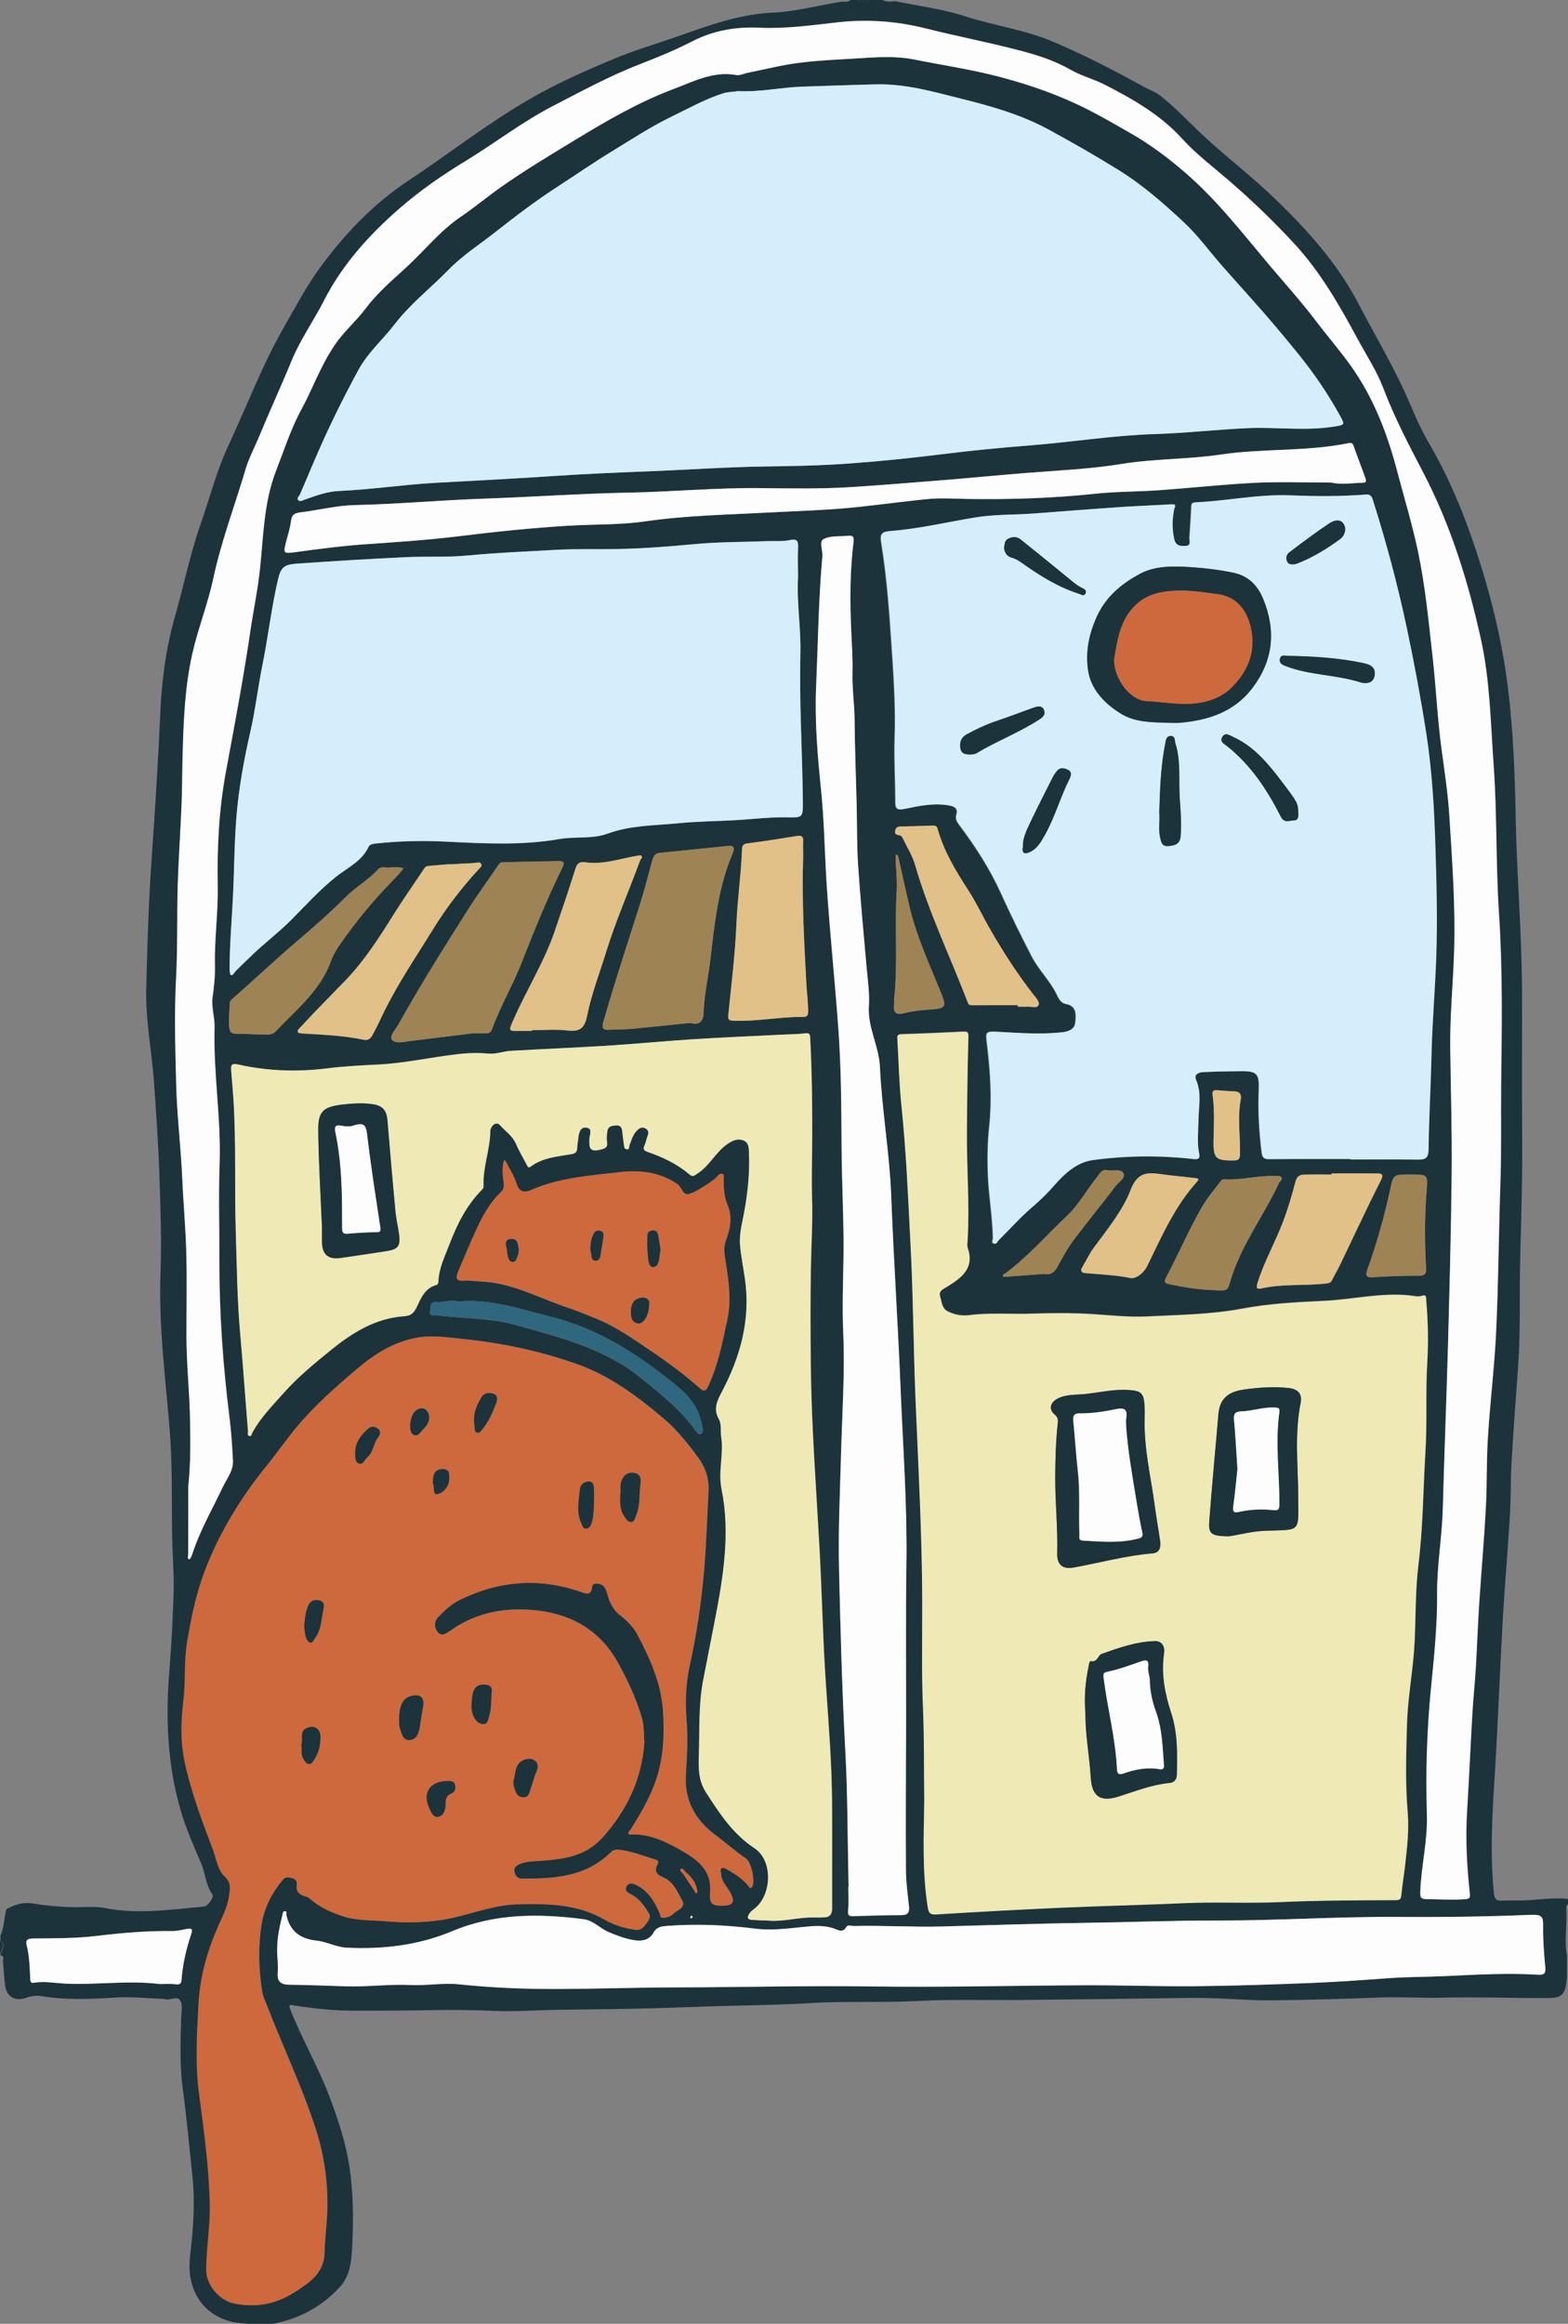 <?xml version="1.0" encoding="utf-8"?>
<!-- Generator: Adobe Illustrator 26.0.1, SVG Export Plug-In . SVG Version: 6.00 Build 0)  -->
<svg version="1.1" id="Layer_1" xmlns="http://www.w3.org/2000/svg" xmlns:xlink="http://www.w3.org/1999/xlink" x="0px" y="0px"
	 viewBox="0 0 135 200" enable-background="new 0 0 135 200" xml:space="preserve">
<rect x="0" y="0" width="135" height="200" fill="#808080" stroke="none"/>
<g>
	<path fill="#1C333B" d="M73.24,0c0.19,0,0.38,0,0.57,0c0.38,0.2,0.77,0.19,1.15,0c0.34,0,0.67,0,1.01,0
		c0.35,0.17,0.72,0.16,1.1,0.1c2,0.42,4.03,0.66,5.98,1.29c2.52,0.82,5.18,1.16,7.64,2.21c2.65,1.13,5.21,2.44,7.73,3.84
		c0.51,0.28,1.07,0.46,1.55,0.85c1.43,1.15,2.66,2.51,4.01,3.73c1.94,1.75,4.01,3.36,5.88,5.17c2.75,2.66,5.3,5.5,7.09,8.93
		c1.22,2.35,2.57,4.63,3.71,7.01c0.78,1.61,1.37,3.31,2.29,4.87c1.69,2.88,2.98,5.92,4.04,9.1c1.33,3.96,2.33,7.98,2.84,12.12
		c0.45,3.61,0.59,7.25,0.66,10.88c0.09,5.03,0.52,10.04,0.55,15.07c0.02,3.87-0.03,7.73,0.01,11.6c0.04,3.75-0.05,7.5-0.16,11.25
		c-0.09,3.17,0.04,6.35-0.18,9.52c-0.2,2.77-0.41,5.55-0.57,8.33c-0.09,1.5-0.05,3.01-0.14,4.52c-0.17,2.91-0.43,5.81-0.6,8.71
		c-0.27,4.74-0.44,9.48-0.74,14.22c-0.2,3.2-0.37,6.39-0.04,9.59c0.05,0.45,0.15,0.69,0.66,0.67c0.64-0.03,1.29,0,1.93-0.02
		c1.27-0.04,2.53-0.28,3.81-0.12c0,0.14,0,0.29,0,0.43c-0.18,0.1-0.18,0.3-0.17,0.44c0.09,1.33-0.19,2.67,0.06,4
		c0,0.61,0,1.21,0,1.82c-0.11,1.47-0.35,1.82-1.56,1.83c-3.01,0.02-6.02-0.11-9.03-0.03c-1.88,0.05-3.77-0.09-5.65-0.01
		c-3,0.12-6,0.2-9,0.24c-2.39,0.03-4.76-0.25-7.15-0.21c-4.9,0.07-9.8,0.13-14.69,0.18c-2.98,0.03-5.96-0.07-8.94,0.09
		c-3,0.16-5.99-0.01-8.98,0.17c-2.71,0.17-5.44,0.19-8.15,0.27c-2.4,0.08-4.8,0.17-7.2,0.22c-2.27,0.05-4.54,0.06-6.8,0.1
		c-1.71,0.03-3.42,0.17-5.12,0.09c-1.95-0.09-3.89-0.1-5.84-0.06c-2.12,0.04-4.25,0.04-6.37,0.04c-1.72,0-3.42-0.19-5.12-0.45
		c-0.2-0.03-0.52-0.19-0.33,0.31c1.02,2.59,2.44,5.01,3.42,7.62c0.73,1.95,1.38,3.91,1.69,5.98c0.34,2.29,0.35,4.59,0.23,6.88
		c-0.06,1.2-0.17,2.47-1.05,3.43c-1.58,1.72-3.54,2.78-5.85,3.19c-0.65,0-1.31,0-1.96,0c-0.56-0.07-1.15-0.07-1.69-0.23
		c-2.7-0.78-3.69-3.16-3.41-5.56c0.27-2.28,0.45-4.57,0.21-6.87c-0.26-2.52-0.49-5.04-0.83-7.55c-0.28-2.03-0.2-4.09-0.14-6.14
		c0.02-0.49,0.14-1.07-0.07-1.46c-0.26-0.49-0.89,0.02-1.33-0.15c-0.02-0.01-0.05-0.01-0.07-0.01c-1.4-0.05-2.8-0.21-4.19-0.12
		c-2.12,0.13-4.23,0.23-6.34-0.12c-0.48-0.08-0.91-0.01-1.33,0.14c-0.93,0.33-1.68-0.06-1.82-1.01c-0.1-0.7-0.13-1.4-0.19-2.11
		c-0.03-0.19,0.17-0.48-0.22-0.52c0-0.05,0-0.1,0-0.14c0.16-0.38,0.47-0.76,0-1.14c0-0.14,0-0.29,0-0.43
		c0.32-0.72,0.31-1.52,0.51-2.27c0.75-0.44,1.52-0.64,2.41-0.48c0.96,0.17,1.94,0.24,2.91,0.29c1.06,0.06,2.16-0.11,3.19,0.09
		c2.85,0.56,5.66,0.12,8.48-0.13c0.39-0.03,0.89-0.84,0.76-1.03c-0.6-0.83-0.61-1.83-0.99-2.71c-0.64-1.5-1.31-3-1.76-4.56
		c-1.15-3.95-1.3-7.99-0.96-12.09c0.17-2.09,0.27-4.19,0.35-6.28c0.07-1.93-0.11-3.83-0.13-5.75c-0.03-2.88,0.03-5.77-0.2-8.63
		c-0.37-4.5-0.96-8.98-0.79-13.51c0.1-2.73,0-5.47-0.09-8.2c-0.09-2.74-0.28-5.47-0.47-8.2c-0.19-2.65-0.73-5.28-0.67-7.95
		c0.09-3.88,0.21-7.76,0.49-11.64c0.29-4.05,0.54-8.1,0.72-12.15c0.12-2.87,0.51-5.71,1.29-8.43c0.75-2.61,1.28-5.28,2.18-7.85
		c0.8-2.26,1.38-4.61,2.4-6.78c1.6-3.41,2.92-6.96,4.81-10.23c0.95-1.66,1.85-3.37,2.96-4.91c2.15-2.97,4.66-5.62,7.76-7.67
		c3.5-2.32,6.8-4.92,10.45-7.02c2.32-1.34,4.77-2.42,7.24-3.45c1.57-0.66,3.21-1.15,4.82-1.7c2.87-0.98,5.67-2.12,8.79-2.26
		c1.96-0.09,3.9-0.61,5.85-0.93C72.62,0.11,72.96,0.23,73.24,0z M59,161.1c-0.09-0.15-0.3-0.34-0.37-0.26
		c-0.15,0.17,0.08,0.31,0.19,0.44c0.32,0.49,0.64,0.98,0.97,1.46c0.05,0.07,0.06,0.26,0.21,0.18c0.04-0.02,0.03-0.18,0.01-0.26
		C59.9,161.99,59.5,161.51,59,161.1z M63.49,7.84c-0.28,0.08-0.73,0.04-1.18,0.18c-1.58,0.5-3.01,1.31-4.48,2.02
		c-1.78,0.86-3.44,1.94-5.12,2.98c-1.64,1-3.21,2.08-4.82,3.13c-1.78,1.16-3.46,2.44-5.13,3.75c-1.39,1.1-2.92,2.07-4.14,3.33
		c-1.53,1.57-3.27,2.92-4.62,4.67c-1,1.31-2.29,2.44-3.08,3.86c-1.44,2.61-2.75,5.3-3.91,8.05c-0.39,0.91-0.77,1.82-1.16,2.72
		c-0.07,0.17-0.32,0.33-0.17,0.5c0.16,0.19,0.4,0.03,0.6-0.04c0.94-0.34,1.9-0.69,2.9-0.73c2.76-0.12,5.5-0.54,8.25-0.7
		c3.52-0.2,7.03-0.37,10.55-0.61c2.59-0.18,5.18-0.28,7.77-0.38c3.33-0.13,6.65-0.36,9.98-0.42c2.38-0.04,4.76-0.08,7.14-0.24
		c2.74-0.19,5.47-0.48,8.19-0.81c2.55-0.32,5.11-0.57,7.68-0.77c3.56-0.28,7.09-0.85,10.67-0.97c2.67-0.08,5.34-0.39,8.01-0.51
		c2.47-0.11,4.94,0.26,7.41-0.13c0.99-0.16,1.01-0.13,0.49-1.06c-1-1.8-2.16-3.5-3.45-5.1c-0.98-1.22-1.99-2.42-3.02-3.61
		c-1.2-1.39-2.44-2.74-3.66-4.12c-1.08-1.23-2.04-2.57-3.22-3.67c-1.76-1.64-3.57-3.23-5.64-4.52c-1.95-1.21-3.94-2.34-5.96-3.45
		c-2.37-1.3-4.95-2.03-7.5-2.67c-2.41-0.6-4.84-1.32-7.41-1.26c-2.14,0.05-4.28,0.13-6.42,0.2C67.22,7.52,65.45,7.94,63.49,7.84z
		 M55.48,149.92c-0.08-0.68-0.01-1.35-0.19-2c-0.49-1.73-1.25-3.33-2.13-4.91c-1.47-2.64-3.87-4.01-6.65-4.38
		c-2.69-0.36-5.43,0.04-7.76,1.74c-0.32,0.24-0.76,0.5-1.08,0.07c-0.28-0.37-0.3-0.89,0.06-1.26c0.54-0.56,1.12-1.12,1.83-1.47
		c3.4-1.69,6.92-1.97,10.53-0.7c0.45,0.16,0.83,0.27,0.89-0.41c0.03-0.32,0.28-0.34,0.54-0.31c0.53,0.06,0.69,0.44,0.8,0.87
		c0.2,0.74,0.5,1.39,1.16,1.89c0.6,0.45,1.12,1.01,1.48,1.7c1.06,2.02,1.99,4.1,2.15,6.41c0.12,1.75,0.09,3.51-0.36,5.23
		c-0.48,1.84-1.43,3.45-2.42,5.05c-0.09,0.14-0.46,0.44,0.1,0.43c1.53-0.05,2.86,0.58,4.11,1.29c1.4,0.79,2.8,1.7,2.63,3.69
		c-0.08,0.99,0.16,1.18,1.15,1.15c0.8-0.02,0.97-0.32,0.61-1.04c-0.29-0.56-0.82-1-0.84-1.7c-0.01-0.16-0.12-0.33,0.04-0.46
		c0.16-0.12,0.33-0.02,0.47,0.06c0.69,0.38,1.34,0.82,1.86,1.43c0.09,0.11,0.17,0.37,0.33,0.05c0.24-0.47-0.1-2.08-0.57-2.4
		c-0.94-0.65-1.8-1.41-2.71-2.09c-1.71-1.28-2.57-2.98-2.45-5.08c0.09-1.52,0.19-3.04,0.07-4.55c-0.13-1.62-0.1-3.23,0.25-4.81
		c0.61-2.76,1.02-5.56,1.26-8.37c0.19-2.24,0.25-4.5,0.37-6.75c0.06-1.08-0.31-2.07-0.92-2.89c-0.89-1.2-1.84-2.39-2.98-3.35
		c-2.24-1.89-4.61-3.66-7.41-4.65c-3.19-1.13-6.49-1.83-9.87-2.17c-1.35-0.14-2.71-0.35-4.06-0.08c-1.92,0.38-3.52,1.4-4.99,2.64
		c-1.88,1.59-3.73,3.22-5.3,5.13c-0.85,1.03-1.6,2.12-2.44,3.15c-2.28,2.8-4.15,5.85-5.41,9.21c-0.74,1.96-1.16,4.07-1.5,6.14
		c-0.27,1.63-0.1,3.32-0.31,4.97c-0.23,1.8-0.25,3.59,0.14,5.35c0.56,2.55,1.49,5,2.41,7.44c0.3,0.78,0.42,1.76,0.97,2.26
		c0.62,0.56,0.5,1.05,0.43,1.63c-0.09,0.71-0.34,1.38-0.65,2.03c-1.09,2.32-1.85,4.73-1.99,7.3c-0.14,2.58-0.3,5.17,0.04,7.75
		c0.42,3.18,0.86,6.35,0.93,9.56c0.04,1.88-0.3,3.74-0.31,5.61c-0.01,1.31,1.11,2.64,2.39,2.91c1.88,0.39,3.61,0.06,5.2-0.96
		c1.26-0.81,2.54-1.63,2.57-3.41c0.02-1.09,0.17-2.17,0.22-3.26c0.12-2.53-0.21-5-0.99-7.41c-1.17-3.61-2.82-7.04-4.18-10.57
		c-0.16-0.42-0.37-0.81-0.43-1.28c-0.29-1.91-0.35-3.8-0.04-5.73c0.25-1.5,0.91-2.72,1.84-3.85c0.22-0.27,0.52-0.21,0.8-0.14
		c0.26,0.07,0.46,0.26,0.42,0.51c-0.12,0.7,0.25,0.95,0.84,1.1c0.19,0.05,0.36,0.23,0.52,0.36c0.75,0.61,1.62,0.97,2.52,1.29
		c1.21,0.42,2.49,0.35,3.74,0.46c2,0.17,4,0.12,5.95-0.33c1.8-0.42,3.54-1.08,5.43-1.13c2.6-0.06,5.14-0.04,7.5,1.32
		c0.8,0.46,1.7,0.75,2.64,0.87c0.48,0.06,0.72-0.22,0.93-0.52c0.19-0.26,0.42-0.58,0.2-0.92c-0.39-0.59-0.78-1.21-1.44-1.55
		c-0.32-0.17-0.67-0.32-0.47-0.72c0.21-0.43,0.63-0.27,0.95-0.1c0.98,0.51,1.49,1.42,1.93,2.38c0.06,0.13,0.07,0.37,0.13,0.38
		c0.39,0.06,0.75-0.05,1.04-0.33c0.34-0.32,1.07-0.51,0.74-1.12c-0.42-0.77-0.76-1.67-1.7-2.03c-0.54-0.21-0.7-0.57-0.43-1.07
		c0.16-0.3,0.01-0.38-0.21-0.44c-1-0.3-1.97-0.7-3.02-0.83c-0.3-0.04-0.54-0.02-0.78,0.22c-2.14,2.12-4.88,2.27-7.66,2.26
		c-0.37,0-0.57-0.26-0.64-0.57c-0.09-0.37,0.17-0.57,0.48-0.7c0.56-0.23,1.16-0.22,1.76-0.27c1.97-0.14,3.86-0.36,5.33-1.98
		C53.98,155.81,55.27,153.11,55.48,149.92z M79.58,154.97c-0.05,3.07-0.18,6.14,0.32,9.19c0.08,0.46,0.21,0.61,0.71,0.58
		c3.52-0.21,7.04-0.41,10.57-0.57c3.59-0.16,7.18-0.25,10.77-0.4c2.74-0.12,5.48,0.03,8.21-0.09c3.34-0.14,6.67-0.15,10-0.17
		c0.33,0,0.47-0.05,0.5-0.41c0.09-0.87,0.23-1.73,0.33-2.6c0.17-1.51,0.35-3.03,0.22-4.55c-0.21-2.53-0.13-5.05-0.06-7.58
		c0.07-2.4,0.55-4.75,0.66-7.14c0.1-2.21,0.06-4.44,0.33-6.63c0.4-3.23,0.4-6.48,0.6-9.72c0.16-2.5,0-5.01,0.15-7.52
		c0.11-1.79,0.08-3.6-0.08-5.4c-0.02-0.21,0.05-0.59-0.32-0.47c-0.42,0.14-0.81,0.01-1.19-0.03c-2.48-0.23-4.89,0.37-7.34,0.48
		c-2.35,0.11-4.69,0.24-7.01,0.67c-2.69,0.51-5.43,0.54-8.15,0.67c-1.58,0.08-3.15-0.1-4.71-0.2c-1.74-0.11-3.47-0.1-5.21-0.04
		c-1.81,0.06-3.62-0.1-5.43,0.13c-0.62,0.08-1.24-0.03-1.81-0.31c-0.54-0.26-0.53-0.81-0.68-1.28c-0.17-0.51,0.26-0.67,0.56-0.84
		c1.27-0.77,2.41-1.59,1.81-3.36c-0.07-0.19-0.03-0.42-0.01-0.63c0.18-3.02-0.07-6.03-0.06-9.05c0.01-2.82,0.04-5.63,0.13-8.45
		c0.01-0.48-0.11-0.5-0.48-0.48c-1.77,0.09-3.55,0.17-5.32,0.22c-0.35,0.01-0.32,0.2-0.31,0.42c0.11,1.91,0.15,3.83,0.35,5.73
		c0.41,3.96,0.57,7.94,0.78,11.92c0.23,4.52,0.24,9.05,0.44,13.57c0.25,5.71,0.55,11.41,0.57,17.12c0.01,3.12-0.07,6.25,0.07,9.37
		C79.58,149.76,79.54,152.36,79.58,154.97z M116.26,99.75c0,0.02,0,0.03,0,0.05c1.93,0,3.86-0.02,5.78,0.01
		c0.66,0.01,0.91-0.15,0.91-0.89c0.03-2.67,0.19-5.34,0.25-8.01c0.06-2.84,0.3-5.67,0.41-8.5c0.11-3.15,0.03-6.3-0.07-9.46
		c-0.1-3.27-0.27-6.53-0.78-9.77c-0.48-3.08-1.05-6.15-1.7-9.2c-0.79-3.71-1.77-7.37-2.92-10.98c-0.08-0.26-0.22-0.45-0.56-0.43
		c-2.16,0.17-4.33,0.16-6.5,0.07c-2.74-0.12-5.42,0.47-8.13,0.6c-0.23,0.01-0.4,0.02-0.42,0.33c-0.03,0.9-0.11,1.8-0.16,2.69
		c-0.02,0.28,0.19,0.7-0.3,0.73c-0.41,0.03-0.88,0.03-1.01-0.55c-0.2-0.87-0.19-1.73-0.01-2.6c0.04-0.19,0.26-0.47-0.23-0.43
		c-1.47,0.1-2.95,0.14-4.42,0.24c-2.43,0.16-4.85,0.35-7.27,0.54c-1.73,0.14-3.47,0.07-5.19,0.35c-2.43,0.4-4.84,0.98-7.3,1.17
		c-0.78,0.06-0.92,0.27-0.81,0.96c0.54,3.32,0.75,6.69,0.97,10.04c0.15,2.25,0.27,4.52,0.19,6.8c-0.06,1.84,0.06,3.72,0.06,5.58
		c0,0.55,0.21,0.66,0.78,0.54c1.29-0.27,2.6-0.55,3.95-0.28c0.45,0.09,0.66,0.33,0.53,0.74c-0.14,0.45,0.1,0.71,0.32,1.02
		c1.34,1.8,2.56,3.68,3.49,5.73c0.84,1.85,1.74,3.68,2.67,5.48c0.6,1.15,1.57,2.07,2.15,3.26c0.15,0.3,0.32,0.75,0.81,0.84
		c0.96,0.18,0.86,0.98,0.79,1.62c-0.05,0.54-0.58,0.76-1.11,0.81c-1.8,0.19-3.6,0.07-5.4-0.03c-1.29-0.07-1.22-0.06-1.07,1.21
		c0.27,2.28,0.42,4.56,0.18,6.86c-0.15,1.41-0.17,2.82-0.12,4.25c0.08,1.82,0.4,3.62,0.43,5.45c0,0.15-0.16,0.35,0.06,0.44
		c0.25,0.11,0.31-0.16,0.43-0.28c0.96-0.94,1.85-1.96,2.88-2.84c0.66-0.57,1.3-1.18,1.87-1.84c0.91-1.05,2-2.03,3.31-2.21
		c2.88-0.39,5.8-0.43,8.7-0.1c0.51,0.06,0.58-0.09,0.49-0.52c-0.19-0.94-0.06-1.88-0.05-2.83c0.01-1.14,0.29-2.3-0.2-3.44
		c-0.23-0.53,0.25-0.67,0.63-0.69c1.07-0.06,2.13-0.07,3.2-0.08c1.43-0.02,1.63,0.22,1.57,1.65c-0.08,1.79,0.04,3.57,0.25,5.35
		c0.05,0.4,0.18,0.58,0.62,0.57C111.59,99.74,113.93,99.75,116.26,99.75z M68.71,49.66c0-0.85-0.04-1.69,0.01-2.54
		c0.03-0.62-0.14-0.75-0.76-0.62c-0.57,0.12-1.18,0.06-1.77,0.08c-2.13,0.08-4.27,0.06-6.39,0.26c-2.22,0.21-4.43,0.38-6.66,0.42
		c-1.75,0.03-3.51-0.03-5.26,0.07c-2.5,0.14-5.01,0.24-7.51,0.48c-1.79,0.17-3.6,0.06-5.4,0.15c-3.14,0.14-6.28,0.33-9.42,0.56
		c-1.04,0.07-1.36,0.3-1.6,1.32c-0.58,2.49-0.86,5.03-1.37,7.52c-0.38,1.86-0.59,3.75-1.01,5.59c-0.55,2.4-1,4.81-1.2,7.27
		c-0.2,2.41-0.19,4.83-0.32,7.24c-0.11,1.99-0.28,3.97-0.27,5.96c0,0.18,0.03,0.49,0.11,0.51c0.19,0.05,0.27-0.2,0.39-0.33
		c0.38-0.39,0.78-0.76,1.17-1.14c1.16-1.15,2.48-2.12,3.63-3.28c1.25-1.25,2.44-2.58,3.84-3.7c1-0.8,2.25-1.34,2.83-2.61
		c0.08-0.17,0.34-0.24,0.56-0.26c2.01-0.22,4.03-0.26,6.04-0.17c3.28,0.16,6.55,0.35,9.82-0.22c1.38-0.24,2.81,0.03,4.16-0.47
		c1.97-0.72,4.05-0.69,6.09-0.89c1.61-0.16,3.23-0.17,4.84-0.26c1.45-0.08,2.89-0.27,4.34-0.25c1.54,0.02,1.54,0.1,1.53-1.43
		c-0.04-4.21-0.31-8.42-0.21-12.64C68.97,54.06,68.58,51.87,68.71,49.66z M69.99,165.03c0.31,0,0.62,0,0.93,0
		c0.54,0,0.74-0.29,0.74-0.81c-0.01-3.08,0.01-6.16-0.01-9.25c-0.03-3.15-0.27-6.29-0.49-9.44c-0.3-4.15-0.36-8.32-0.6-12.47
		c-0.29-5.22-0.69-10.44-0.74-15.68c-0.02-2.75-0.04-5.49,0.01-8.24c0.03-1.99,0.17-3.98,0.1-5.97c-0.05-1.65,0-3.29,0.01-4.94
		c0.02-2.97-0.02-5.93-0.17-8.9c-0.01-0.25-0.03-0.43-0.4-0.39c-0.61,0.08-1.24,0.08-1.86,0.11c-2.55,0.13-5.1,0.23-7.65,0.39
		c-2.54,0.16-5.08,0.41-7.62,0.57c-2.75,0.18-5.51,0.28-8.26,0.44c-0.63,0.04-1.27,0.29-1.89,0.24c-0.89-0.08-1.76-0.07-2.63,0.04
		c-2.31,0.27-4.59,0.79-6.92,0.9c-1.46,0.07-2.93,0.14-4.38,0.33c-2.58,0.33-5.13,0.23-7.66-0.34c-0.58-0.13-0.61,0.1-0.58,0.51
		c0.06,0.8,0.14,1.61,0.19,2.41c0.25,3.86,0.09,7.72,0.21,11.58c0.09,2.9,0.12,5.81,0.38,8.71c0.25,2.78,0.44,5.57,0.67,8.36
		c0.01,0.14-0.1,0.38,0.14,0.41c0.17,0.02,0.17-0.19,0.24-0.31c0.71-1.29,1.74-2.33,2.71-3.42c1.21-1.36,2.62-2.5,4.02-3.65
		c1.86-1.51,3.85-2.76,6.33-2.93c0.54-0.04,0.84-0.28,1.07-0.76c0.37-0.78,0.7-1.64,1.67-1.92c0.18-0.05,0.21-0.18,0.21-0.32
		c0.04-1.14,0.54-2.13,0.94-3.17c0.66-1.74,1.48-3.39,2.82-4.73c0.17-0.17,0.12-0.33,0.12-0.52c-0.01-1.54,0.58-3.01,0.59-4.55
		c0-0.11,0.07-0.23,0.12-0.33c0.18-0.33,0.52-0.37,0.72-0.14c0.46,0.53,1.09,0.91,1.37,1.6c0.26,0.63,0.63,1.21,0.94,1.83
		c0.08,0.16,0.15,0.25,0.31,0.14c1.06-0.8,2.33-0.87,3.57-1.09c0.3-0.05,0.45-0.21,0.45-0.53c0-0.26,0.06-0.52,0.09-0.77
		c0.05-0.47,0.13-1.04,0.7-0.97c0.59,0.07,0.26,0.64,0.26,1c0,0.58-0.08,1.12,0.87,0.91c0.53-0.12,0.74-0.21,0.64-0.76
		c-0.05-0.27,0-0.57,0.04-0.85c0.06-0.44,0.4-0.47,0.75-0.49c0.39-0.03,0.5,0.19,0.53,0.52c0.04,0.38,0.09,0.75,0.14,1.13
		c0.02,0.16,0.01,0.36,0.23,0.4c0.27,0.05,0.21-0.22,0.25-0.34c0.15-0.4,0.26-0.82,0.54-1.15c0.22-0.27,0.48-0.51,0.86-0.29
		c0.36,0.21,0.2,0.53,0.1,0.82c-0.07,0.2-0.11,0.41-0.19,0.6c-0.13,0.3-0.15,0.44,0.26,0.59c1.31,0.45,2.55,1.04,3.61,1.95
		c0.3,0.25,0.44,0.05,0.67-0.09c1.08-0.68,1.6-1.93,2.7-2.62c0.43-0.27,0.81-0.41,1.26-0.23c0.46,0.18,0.46,0.61,0.48,1.02
		c0.07,1.64-0.08,3.25-0.36,4.87c-0.18,1.02-0.49,2.07-0.41,3.08c0.08,0.99,0.29,1.99,0.43,2.99c0.49,3.49-0.4,6.66-2,9.69
		c-0.4,0.77-0.75,1.47-0.25,2.34c0.26,0.45,0.12,1.03,0.2,1.54c0.23,1.49-0.28,2.95,0.03,4.48c0.76,3.78,0.15,7.53-0.57,11.26
		c-0.34,1.74-0.69,3.48-1.02,5.22c-0.39,2.07-0.3,4.16-0.36,6.25c-0.03,1.16-0.1,2.27,0.59,3.34c1.17,1.83,2.32,3.6,4.2,4.84
		c1.62,1.07,1.5,4.07-0.07,5.25c-0.23,0.17-0.53,0.5-0.5,0.72c0.04,0.25,0.48,0.18,0.75,0.21c0.36,0.04,0.72,0.02,1.07,0.05
		C67.48,165.4,68.72,165.01,69.99,165.03z M16.21,127.96c0,1.76,0,3.79,0.01,5.82c0,0.14-0.11,0.35,0.1,0.42
		c0.03,0.01,0.18-0.24,0.23-0.39c0.66-2.06,1.74-3.92,2.66-5.86c0.33-0.7,0.9-1.38,0.86-2.22c-0.06-1.23-0.14-2.46-0.29-3.68
		c-0.57-4.56-0.89-9.13-0.88-13.72c0.01-2.71-0.08-5.41,0.02-8.12c0.14-3.95-0.55-7.86-0.43-11.8c0.03-0.85-0.28-1.76-0.18-2.53
		c0.13-0.93,0.23-1.86,0.21-2.78c-0.05-2.31,0.28-4.6,0.24-6.9c-0.07-3.3,0.11-6.6,0.71-9.82c0.75-4.04,1.52-8.08,2.11-12.15
		c0.26-1.73,0.63-3.45,0.81-5.19c0.31-2.88,0.32-5.78,1.4-8.55c0.7-1.8,1.29-3.64,2.22-5.35c0.33-0.6,0.62-1.22,0.9-1.83
		c0.58-1.26,1.15-2.5,1.94-3.65c0.77-1.13,1.83-2.02,2.64-3.11c0.98-1.31,2.21-2.37,3.42-3.47c1.6-1.46,2.94-3.18,4.76-4.42
		c1.19-0.81,2.3-1.74,3.48-2.57c2.05-1.44,4.19-2.73,6.34-4.03c2.73-1.65,5.47-3.25,8.47-4.39c1.77-0.67,3.46-1.58,5.47-1.22
		c0.28,0.05,0.6-0.11,0.91-0.18c0.91-0.19,1.81-0.39,2.72-0.58c2.05-0.43,4.15-0.52,6.23-0.64c1.8-0.11,3.64-0.3,5.42,0.06
		c2.45,0.5,4.92,0.86,7.35,1.49c2.67,0.7,5.23,1.6,7.68,2.85c1.22,0.62,2.4,1.32,3.59,1.99c1.67,0.95,3.2,2.1,4.65,3.34
		c2.75,2.35,4.96,5.21,7.27,7.96c1.36,1.62,2.79,3.2,4.08,4.89c0.99,1.31,2.08,2.56,3.03,3.9c1.95,2.75,3.13,5.86,3.97,9.08
		c0.59,2.26,1.27,4.49,1.76,6.77c0.65,3.08,0.94,6.2,1.29,9.31c0.29,2.56,0.4,5.15,0.74,7.7c0.26,1.97,0.57,3.93,0.69,5.92
		c0.24,3.88,0.53,7.76,0.4,11.64c-0.09,2.78-0.37,5.55-0.33,8.34c0.05,3.6,0.16,7.2,0.12,10.8c-0.05,5.08-0.2,10.15-0.33,15.23
		c-0.12,4.51-0.3,9.02-0.43,13.53c-0.07,2.44-0.5,4.86-0.49,7.3c0.02,2.77-0.28,5.51-0.54,8.26c-0.35,3.58-0.45,7.17-0.34,10.77
		c0.07,2.22-0.49,4.41-0.57,6.63c-0.02,0.55,0.1,0.62,0.58,0.63c1.09,0.02,2.17,0.08,3.26,0.01c0.41-0.03,0.46-0.13,0.42-0.5
		c-0.26-2.38-0.38-4.76-0.23-7.15c0.17-2.77,0.29-5.55,0.45-8.32c0.08-1.33,0.22-2.66,0.3-3.99c0.11-1.84,0.17-3.67,0.29-5.51
		c0.18-2.73,0.42-5.45,0.57-8.18c0.11-2.05,0.05-4.1,0.18-6.14c0.19-3.04,0.57-6.08,0.71-9.12c0.2-4.29,0.22-8.59,0.37-12.89
		c0.1-2.82,0.03-5.63,0.06-8.44c0.06-4.88,0.14-9.77-0.19-14.64c-0.28-4.25-0.16-8.5-0.46-12.75c-0.26-3.61-0.31-7.24-1.09-10.79
		c-1.1-5.01-2.62-9.88-5.01-14.44c-1.24-2.36-2.46-4.71-3.41-7.22c-0.55-1.44-1.45-2.81-2.2-4.2c-1.56-2.89-3.18-5.74-5.45-8.2
		c-1.79-1.94-3.67-3.75-5.67-5.47c-1.35-1.16-2.79-2.24-3.97-3.55c-1.89-2.08-4.26-3.43-6.71-4.68c-0.95-0.48-2.01-0.76-2.93-1.28
		c-1.42-0.82-2.97-1.29-4.52-1.69c-2.61-0.68-5.27-1.19-7.89-1.85c-2.5-0.63-5.03-0.82-7.58-0.54c-2.25,0.25-4.49,0.57-6.77,0.47
		c-2.05-0.1-4,0.24-5.85,1.2c-1.44,0.74-2.94,1.35-4.45,1.94c-2.61,1.02-5.07,2.35-7.55,3.63c-2.6,1.35-4.92,3.15-7.41,4.67
		c-2.01,1.22-3.96,2.56-5.71,4.09c-2.62,2.27-4.95,4.84-6.55,7.99c-0.88,1.73-2.02,3.31-2.76,5.12c-0.92,2.22-1.93,4.41-2.84,6.63
		c-0.37,0.89-0.84,1.76-1.11,2.67c-0.94,3.17-2.12,6.26-2.81,9.51c-0.47,2.18-1.3,4.27-1.8,6.46c-0.62,2.76-0.74,5.55-0.82,8.35
		c-0.05,1.52-0.04,3.05-0.1,4.58c-0.09,2.32-0.26,4.64-0.33,6.95c-0.08,2.64,0.01,5.29-0.14,7.93c-0.17,3.1-0.07,6.2,0.01,9.3
		c0.07,2.67,0.41,5.32,0.52,7.99c0.1,2.17,0.3,4.34,0.35,6.51c0.06,2.33,0.01,4.66,0.01,7c0,2.41,0.26,4.82,0.31,7.23
		C16.39,123.99,16.43,125.84,16.21,127.96z M23.91,168.74c0,0.22,0.03,0.67-0.01,1.12c-0.05,0.68,0.29,0.95,0.92,0.96
		c1.64,0.03,3.27,0.08,4.91,0.14c1.88,0.07,3.78-0.2,5.67-0.11c1.38,0.07,2.75-0.2,4.13-0.06c2.79,0.3,5.6,0.41,8.41,0.4
		c3.55-0.01,7.09-0.14,10.64-0.14c5.47-0.01,10.94-0.16,16.41-0.08c6.16,0.09,12.33-0.08,18.5-0.1c3.14-0.01,6.28,0.11,9.42,0.08
		c3.35-0.03,6.69-0.15,10.03-0.28c2.26-0.09,4.52-0.26,6.77-0.42c1.57-0.11,3.14-0.1,4.7-0.17c2.66-0.13,5.32-0.28,7.98-0.12
		c0.47,0.03,0.7-0.04,0.65-0.6c-0.11-1.18-0.21-2.36-0.19-3.54c0.01-0.81-0.06-1.05-1.04-1.01c-3.87,0.16-7.75,0.2-11.62,0.18
		c-5.12-0.04-10.22,0.31-15.34,0.31c-3.83-0.01-7.65,0.15-11.48,0.2c-4.07,0.06-8.14,0.2-12.22,0.31c-2.55,0.07-5.1-0.1-7.66-0.04
		c-0.22,0-0.52-0.14-0.65,0.11c-0.24,0.44-0.65,0.26-0.88,0.17c-0.95-0.39-1.92-0.29-2.88-0.19c-1.36,0.14-2.72,0.31-4.07,0.14
		c-2.51-0.32-5.02-0.43-7.55-0.24c-0.5,0.04-0.92,0.08-1.21,0.59c-0.32,0.56-0.86,0.75-1.53,0.66c-0.82-0.1-1.56-0.4-2.31-0.71
		c-0.77-0.32-1.32-1.01-2.2-1.12c-3.84-0.48-7.62-0.5-11.27,1.03c-2.9,1.22-5.94,1.57-9.06,1.43c-0.92-0.04-1.74-0.52-2.63-0.61
		c-1.41-0.15-2.29-0.8-2.6-2.19c-0.03-0.12,0.08-0.34-0.12-0.35c-0.2-0.01-0.2,0.25-0.23,0.38
		C24.01,166.06,23.75,167.26,23.91,168.74z M73.06,162.37c-0.01,0-0.02,0-0.03,0c0,0.71,0.05,1.42-0.02,2.12
		c-0.04,0.41,0.15,0.45,0.43,0.44c1.38-0.03,2.77-0.09,4.15-0.09c0.6,0,0.71-0.27,0.66-0.78c-0.11-1.01-0.26-2.03-0.26-3.04
		c-0.02-4.13,0.01-8.26,0.01-12.39c0.01-4.64-0.04-9.28,0.03-13.92c0.08-5.06-0.29-10.09-0.5-15.13c-0.23-5.57-0.6-11.13-0.81-16.7
		c-0.14-3.7-0.8-7.35-0.97-11.04c-0.08-1.81-1.08-3.4-0.95-5.27c0.08-1.11-0.11-2.29-0.21-3.44c-0.25-2.89-0.53-5.77-0.72-8.67
		c-0.11-1.67-0.08-3.34-0.12-5.02c-0.06-2.48-0.16-4.96-0.18-7.44c-0.01-1.38-0.22-2.75-0.18-4.11c0.03-1.2-0.06-2.39-0.11-3.57
		c-0.11-2.57-0.11-5.13,0.2-7.68c0.05-0.39-0.05-0.55-0.43-0.51c-0.73,0.07-1.56-0.03-2.16,0.29c-0.42,0.22,0,1.05-0.1,1.61
		c0,0.02-0.01,0.05-0.01,0.07c-0.32,3.65-0.36,7.3-0.52,10.96c-0.13,2.94,0.11,5.87,0.41,8.8c0.29,2.77,0.32,5.56,0.5,8.33
		c0.28,4.2,0.72,8.4,1.02,12.6c0.23,3.33,0.25,6.67,0.26,10.01c0.01,2.64,0.15,5.28,0.17,7.92c0.02,2.64-0.14,5.29-0.03,7.93
		c0.16,3.55-0.1,7.09-0.19,10.64c-0.08,3.25-0.24,6.51-0.17,9.76c0.13,5.2,0.26,10.41,0.54,15.61
		C72.99,154.54,72.97,158.46,73.06,162.37z M62.31,101.75c-0.01-0.13,0.05-0.65-0.06-0.69c-0.35-0.13-0.51,0.32-0.78,0.48
		c-0.16,0.1-0.3,0.24-0.46,0.34c-0.58,0.33-1.13,0.78-1.76,0.91c-0.44,0.09-0.57-0.68-0.98-0.91c-0.1-0.06-0.2-0.14-0.3-0.19
		c-1.44-0.83-2.98-0.99-4.63-0.79c-2.55,0.3-5.11,0.46-7.51,1.5c-0.52,0.23-1.09,0.33-1.34-0.5c-0.19-0.63-0.56-1.2-0.86-1.79
		c-0.05-0.1-0.13-0.19-0.19-0.28c-0.04,0.1-0.09,0.2-0.1,0.31c-0.07,0.42-0.06,0.84-0.01,1.27c0.05,0.39,0.18,0.85-0.15,1.16
		c-0.94,0.88-1.54,1.97-2.08,3.11c-0.59,1.24-1.11,2.51-1.64,3.78c-0.19,0.45-0.26,0.83,0.49,0.77c0.49-0.04,0.99,0.05,1.49,0.07
		c2.72,0.12,5.06,1.47,7.56,2.29c0.74,0.24,1.46,0.56,2.2,0.85c1.79,0.7,3.34,1.81,4.92,2.88c1.42,0.96,2.8,1.98,4.08,3.11
		c0.45,0.4,0.58,0.31,0.79-0.14c0.86-1.85,1.24-3.83,1.65-5.79c0.39-1.83,0.02-3.68-0.25-5.52c-0.07-0.46-0.01-0.87,0.15-1.32
		c0.35-0.94,0.52-1.92,0.12-2.91C62.4,103.15,62.31,102.54,62.31,101.75z M114.59,41.53c0.86,0.19,1.72,0.06,2.58,0.02
		c0.22-0.01,0.55,0.04,0.41-0.36c-0.33-0.93-0.69-1.85-1.02-2.78c-0.09-0.25-0.17-0.32-0.45-0.27c-3.62,0.75-7.34,0.44-10.99,0.98
		c-2.83,0.42-5.7,0.35-8.54,0.81c-2.69,0.43-5.43,0.55-8.15,0.77c-2.52,0.2-5.03,0.45-7.54,0.65c-2.52,0.2-5.04,0.41-7.56,0.57
		c-2.65,0.17-5.3,0.11-7.95,0.09c-3.76-0.04-7.51,0.33-11.26,0.39c-4.17,0.07-8.34,0.38-12.51,0.52c-3.69,0.12-7.36,0.47-11.04,0.55
		c-1.6,0.03-3.1,0.43-4.65,0.62c-0.52,0.06-0.8,0.19-0.86,0.76c-0.07,0.6-0.27,1.19-0.42,1.79c-0.24,0.98-0.24,1.02,0.8,0.88
		c2.06-0.28,4.11-0.55,6.18-0.69c2.64-0.18,5.28-0.36,7.9-0.68c3.11-0.38,6.22-0.7,9.35-0.9c2.23-0.14,4.49-0.06,6.69-0.38
		c3.53-0.51,7.07-0.57,10.61-0.76c2.39-0.13,4.78-0.19,7.16-0.42c2.15-0.21,4.28-0.5,6.43-0.73c1.16-0.12,2.33-0.04,3.49-0.02
		c3.7,0.06,7.4-0.05,11.08-0.45c1.83-0.2,3.67-0.17,5.5-0.3c2.76-0.2,5.51-0.51,8.26-0.64C110.25,41.45,112.43,41.53,114.59,41.53z
		 M59.43,88.04c0.76,0.23,1.13-0.15,1.15-0.83c0.04-1.57,0.41-3.1,0.59-4.66c0.36-3.08,0.67-6.18,1.91-9.09
		c0.2-0.47,0.16-0.71-0.44-0.65c-1.94,0.2-3.88,0.39-5.83,0.59c-0.38,0.04-0.56,0.3-0.65,0.66c-0.35,1.31-0.69,2.62-1.1,3.91
		c-1.06,3.32-2.15,6.64-3.11,9.99c-0.15,0.51-0.05,0.71,0.5,0.67c0.64-0.04,1.29-0.02,1.93-0.08
		C56.06,88.39,57.75,88.21,59.43,88.04z M40.65,88.94c0.24,0,0.72,0,1.19,0c0.24,0,0.42-0.09,0.51-0.32
		c0.73-2.01,1.83-3.87,2.6-5.85c1.07-2.75,2.18-5.47,3.48-8.11c0.21-0.43,0.11-0.56-0.33-0.55c-1.6,0.03-3.19,0.07-4.79,0.1
		c-0.15,0-0.26,0.04-0.36,0.18c-0.93,1.38-1.91,2.72-2.8,4.13c-2,3.17-4.01,6.34-5.83,9.63c-0.25,0.44-0.83,1.03-0.57,1.34
		c0.32,0.38,1.07,0.17,1.64,0.1C37.06,89.38,38.74,89.17,40.65,88.94z M69.15,73.7c0-0.42-0.02-0.85,0.01-1.27
		c0.03-0.42-0.11-0.55-0.53-0.48c-1.41,0.23-2.82,0.46-4.23,0.63c-0.41,0.05-0.49,0.19-0.5,0.56c-0.08,2.13-0.39,4.24-0.48,6.37
		c-0.11,2.62-0.45,5.24-0.7,7.85c-0.04,0.43,0.07,0.48,0.5,0.49c1.99,0.07,3.94-0.34,5.92-0.33c0.3,0,0.44-0.05,0.45-0.44
		c0.01-0.8-0.11-1.59-0.15-2.39C69.24,81.03,69.03,77.37,69.15,73.7z M45.8,88.73c0-0.02,0-0.05,0-0.07c1.02,0,2.06-0.09,3.07,0.03
		c1.07,0.13,1.46-0.2,1.68-1.27c0.38-1.89,1.09-3.71,1.66-5.56c0.82-2.65,1.94-5.18,2.89-7.78c0.05-0.14,0.27-0.27,0.11-0.43
		c-0.07-0.06-0.26-0.01-0.4,0.01c-1.47,0.25-2.91,0.77-4.44,0.55c-0.5-0.07-0.69,0.1-0.84,0.59c-0.55,1.78-1.16,3.55-1.76,5.31
		c-0.91,2.68-2.43,5.07-3.56,7.65c-0.44,1-0.46,0.99,0.59,0.97C45.13,88.73,45.46,88.73,45.8,88.73z M38.73,74.39
		c0-0.01,0-0.01,0-0.02c-0.59,0.05-1.18,0.11-1.78,0.15c-0.18,0.01-0.32,0.07-0.42,0.22c-0.85,1.28-1.74,2.54-2.56,3.84
		c-1.28,2.03-2.57,4.07-4.23,5.8c-1.28,1.33-2.6,2.63-3.84,4c-0.13,0.14-0.34,0.26-0.25,0.46c0.04,0.09,0.29,0.1,0.44,0.11
		c1.75,0.11,3.5,0.17,5.23,0.54c0.28,0.06,0.54-0.04,0.71-0.34c0.38-0.68,0.71-1.39,1.05-2.09c1.21-2.49,2.78-4.78,4.24-7.14
		c1.11-1.8,2.4-3.46,3.82-5.03c0.14-0.15,0.4-0.33,0.3-0.52c-0.12-0.24-0.42-0.1-0.65-0.09C40.11,74.31,39.42,74.35,38.73,74.39z
		 M87.63,86.51c0,0.05,0,0.09,0,0.14c0.26,0,0.53,0.02,0.79,0c0.34-0.03,0.83,0.19,0.99-0.12c0.14-0.28-0.21-0.64-0.43-0.91
		c-1.36-1.73-2.54-3.57-3.64-5.47c-0.68-1.18-1.26-2.42-2-3.56c-1.07-1.65-2.08-3.32-2.61-5.23c-0.08-0.29-0.21-0.3-0.46-0.29
		c-0.83,0.04-1.67,0.04-2.5,0.08c-0.26,0.01-0.59-0.07-0.69,0.33c-0.11,0.44,0.25,0.36,0.46,0.46c0.08,0.04,0.14,0.13,0.18,0.21
		c0.37,0.77,0.83,1.49,1.07,2.32c1.18,4.07,3.03,7.9,4.54,11.84c0.08,0.21,0.2,0.22,0.38,0.22C85.01,86.51,86.32,86.51,87.63,86.51z
		 M114.65,100.99c0,0.03,0,0.06,0,0.1c-0.79,0-1.57-0.02-2.36,0.01c-0.37,0.01-0.62,0.14-0.74,0.59c-0.32,1.21-0.67,2.41-1.12,3.58
		c-0.67,1.74-1.6,3.36-2.15,5.15c-0.14,0.45-0.08,0.57,0.37,0.47c1.82-0.41,3.7-0.2,5.54-0.42c0.24-0.03,0.4-0.07,0.51-0.3
		c0.23-0.47,0.5-0.91,0.72-1.38c1.15-2.39,2.26-4.8,3.46-7.16c0.3-0.6,0.08-0.63-0.37-0.63
		C117.22,100.99,115.94,100.99,114.65,100.99z M33.67,74.64c-0.34,0.12-0.82-0.15-1.12,0.17c-0.82,0.91-1.91,1.51-2.76,2.36
		c-1.38,1.38-2.84,2.66-4.32,3.92c-1.87,1.59-3.63,3.28-5.48,4.88c-0.14,0.12-0.22,0.24-0.22,0.42c0,0.69-0.12,1.37-0.03,2.06
		c0.05,0.35,0.16,0.5,0.53,0.51c0.92,0.01,1.83,0.08,2.74,0.08c0.22,0,0.52-0.07,0.66-0.22c1.79-1.9,3.9-3.54,4.82-6.11
		c0.16-0.44,0.39-0.87,0.66-1.26c1.46-2.14,3.11-4.12,4.94-5.96c0.23-0.23,0.43-0.5,0.64-0.75C34.42,74.58,34.06,74.67,33.67,74.64z
		 M13.81,170.76c0.34,0,0.85-0.04,1.34,0.01c0.37,0.04,0.45-0.09,0.48-0.41c0.1-1.35,0.41-2.65,0.84-3.93
		c0.16-0.48-0.04-0.48-0.39-0.42c-0.4,0.07-0.8,0.18-1.2,0.18c-2.2-0.02-4.38,0.16-6.56,0.42c-1.82,0.22-3.65,0.2-5.48,0.22
		c-0.48,0-0.65,0.13-0.54,0.6c0.23,0.92,0.26,1.86,0.3,2.8c0.01,0.21-0.01,0.47,0.33,0.41c0.84-0.15,1.67,0.01,2.5,0.06
		C8.18,170.87,10.92,170.4,13.81,170.76z M104.57,111.04c1.06,0.06,1.12,0.06,1.33-0.66c0.88-3.1,2.87-5.65,4.21-8.53
		c0.08-0.18,0.37-0.33,0.21-0.54c-0.08-0.11-0.35-0.09-0.53-0.1c-1.46-0.05-2.89,0.37-4.35,0.29c-0.1-0.01-0.25,0.04-0.3,0.12
		c-0.55,0.74-1.17,1.43-1.63,2.24c-1.14,1.98-2.03,4.08-3.1,6.08c-0.26,0.48,0.02,0.53,0.34,0.6
		C101.95,110.79,103.17,111,104.57,111.04z M97.41,110.01c0.45,0,1.06-0.42,1.37-1.06c1.24-2.53,2.36-5.12,4.29-7.25
		c0.28-0.31-0.14-0.29-0.27-0.31c-0.87-0.11-1.75-0.18-2.62-0.3c-1.23-0.17-2.2-0.33-2.83,1.31c-0.7,1.83-2.03,3.41-3.2,5.02
		c-0.37,0.51-0.64,1.1-0.97,1.65c-0.2,0.34-0.04,0.48,0.27,0.51C94.79,109.68,96.13,109.74,97.41,110.01z M39.47,112.02
		c-0.68-0.19-1.27,0.08-1.86,0.03c-0.58-0.05-0.53,0.41-0.58,0.78c-0.07,0.52,0.34,0.34,0.58,0.37c2.26,0.3,4.56,0.21,6.8,0.84
		c3.86,1.08,7.73,2.03,10.94,4.69c1.53,1.26,3.07,2.47,4.28,4.05c0.2,0.27,0.47,0.78,0.74,0.63c0.26-0.15,0.08-0.69,0.02-1.06
		c-0.01-0.07-0.06-0.13-0.08-0.2c-0.35-1.37-1.29-2.29-2.35-3.13c-3.16-2.53-6.48-4.69-10.52-5.69
		C44.77,112.66,42.19,111.75,39.47,112.02z M121.47,101.08c-1.51,0-1.51,0-1.78,1.28c-0.5,2.32-1.14,4.6-1.94,6.83
		c-0.18,0.51-0.21,0.78,0.5,0.73c1.3-0.09,2.61-0.13,3.92-0.13c0.53,0,0.63-0.19,0.61-0.66c-0.12-2.22-0.14-4.45,0.05-6.67
		C122.94,101.09,122.91,101.09,121.47,101.08z M76.98,85.98c0,0.17,0.02,0.34,0,0.5c-0.09,0.72,0.19,0.89,0.88,0.72
		c0.6-0.15,1.22-0.24,1.83-0.28c1.88-0.13,1.89-0.12,1.16-1.88c-0.94-2.28-1.95-4.53-2.53-6.94c-0.34-1.4-0.63-2.82-0.95-4.22
		c-0.03-0.12-0.04-0.29-0.22-0.33c-0.01,0.11-0.04,0.22-0.04,0.34c0.03,0.94,0.14,1.89,0.09,2.83C77.01,79.8,77.32,82.9,76.98,85.98
		z M89.86,109.64c0.54,0.12,0.91-0.1,1.19-0.61c0.43-0.79,0.86-1.59,1.4-2.31c1.18-1.58,2.44-3.1,3.63-4.67
		c0.26-0.34,0.87-0.66,0.63-1.09c-0.23-0.4-0.89-0.15-1.35-0.25c-0.51-0.11-0.71,0.37-0.94,0.64c-0.87,1.07-1.54,2.33-2.52,3.26
		c-1.75,1.66-3.34,3.5-5.29,4.95c-0.1,0.07-0.31,0.1-0.24,0.29c0.02,0.04,0.22,0.03,0.33,0.03
		C87.74,109.81,88.79,109.72,89.86,109.64z M105.74,99.87c1.03,0.03,1.03,0.03,1.02-1.01c-0.01-1.32-0.18-2.64,0.02-3.97
		c0.04-0.27,0.27-0.93-0.48-0.96c-0.5-0.02-1-0.06-1.5-0.1c-0.31-0.03-0.44,0.06-0.4,0.39c0.18,1.32,0.11,2.65,0.08,3.98
		C104.44,99.6,104.69,99.84,105.74,99.87z M59.52,164.85c-0.05,0.08-0.08,0.13-0.1,0.19c0,0.01,0.08,0.07,0.1,0.06
		c0.05-0.02,0.09-0.07,0.14-0.11C59.62,164.95,59.58,164.91,59.52,164.85z"/>
	<path fill="#1C333B" d="M0,167.01c0.47,0.38,0.16,0.76,0,1.14C0,167.77,0,167.39,0,167.01z"/>
	<path fill="#1C333B" d="M74.97,0c-0.38,0.19-0.77,0.2-1.15,0C74.2,0,74.59,0,74.97,0z"/>
	<path fill="#D6EEFB" d="M63.49,7.84c1.96,0.1,3.73-0.32,5.53-0.38c2.14-0.07,4.28-0.15,6.42-0.2c2.57-0.06,5.01,0.66,7.41,1.26
		c2.55,0.63,5.13,1.37,7.5,2.67c2.02,1.1,4,2.23,5.96,3.45c2.08,1.29,3.89,2.88,5.64,4.52c1.19,1.11,2.15,2.45,3.22,3.67
		c1.21,1.38,2.45,2.74,3.66,4.12c1.03,1.18,2.03,2.39,3.02,3.61c1.29,1.6,2.45,3.3,3.45,5.1c0.52,0.93,0.51,0.9-0.49,1.06
		c-2.47,0.39-4.94,0.02-7.41,0.13c-2.67,0.12-5.33,0.43-8.01,0.51c-3.58,0.11-7.11,0.69-10.67,0.97c-2.57,0.2-5.12,0.45-7.68,0.77
		c-2.72,0.34-5.46,0.62-8.19,0.81c-2.37,0.17-4.76,0.21-7.14,0.24c-3.33,0.05-6.65,0.29-9.98,0.42c-2.59,0.1-5.18,0.21-7.77,0.38
		c-3.51,0.24-7.03,0.41-10.55,0.61c-2.76,0.16-5.49,0.57-8.25,0.7c-0.99,0.04-1.95,0.4-2.9,0.73c-0.2,0.07-0.44,0.23-0.6,0.04
		c-0.14-0.17,0.1-0.33,0.17-0.5c0.39-0.9,0.78-1.82,1.16-2.72c1.17-2.75,2.48-5.44,3.91-8.05c0.78-1.42,2.07-2.55,3.08-3.86
		c1.34-1.75,3.09-3.1,4.62-4.67c1.22-1.26,2.75-2.23,4.14-3.33c1.66-1.31,3.35-2.59,5.13-3.75c1.61-1.04,3.18-2.13,4.82-3.13
		c1.69-1.03,3.35-2.12,5.12-2.98c1.47-0.71,2.9-1.52,4.48-2.02C62.76,7.88,63.21,7.92,63.49,7.84z"/>
	<path fill="#CD693D" d="M55.48,149.92c-0.22,3.19-1.5,5.89-3.65,8.26c-1.46,1.62-3.36,1.84-5.33,1.98c-0.6,0.04-1.2,0.04-1.76,0.27
		c-0.31,0.13-0.56,0.33-0.48,0.7c0.07,0.31,0.28,0.57,0.64,0.57c2.78,0.01,5.52-0.15,7.66-2.26c0.24-0.24,0.47-0.26,0.78-0.22
		c1.05,0.13,2.02,0.53,3.02,0.83c0.22,0.07,0.37,0.15,0.21,0.44c-0.27,0.49-0.1,0.86,0.43,1.07c0.94,0.36,1.28,1.26,1.7,2.03
		c0.33,0.6-0.41,0.8-0.74,1.12c-0.29,0.27-0.65,0.38-1.04,0.33c-0.06-0.01-0.07-0.25-0.13-0.38c-0.43-0.96-0.94-1.87-1.93-2.38
		c-0.31-0.16-0.73-0.32-0.95,0.1c-0.2,0.4,0.14,0.55,0.47,0.72c0.66,0.34,1.05,0.96,1.44,1.55c0.22,0.34-0.01,0.66-0.2,0.92
		c-0.22,0.3-0.45,0.58-0.93,0.52c-0.94-0.12-1.84-0.41-2.64-0.87c-2.35-1.36-4.9-1.38-7.5-1.32c-1.9,0.05-3.63,0.71-5.43,1.13
		c-1.95,0.45-3.95,0.5-5.95,0.33c-1.25-0.11-2.53-0.04-3.74-0.46c-0.9-0.31-1.77-0.68-2.52-1.29c-0.17-0.13-0.33-0.31-0.52-0.36
		c-0.59-0.15-0.96-0.4-0.84-1.1c0.04-0.25-0.16-0.45-0.42-0.51c-0.28-0.07-0.58-0.13-0.8,0.14c-0.93,1.13-1.6,2.34-1.84,3.85
		c-0.32,1.93-0.25,3.82,0.04,5.73c0.07,0.46,0.27,0.86,0.43,1.28c1.36,3.54,3.02,6.96,4.18,10.57c0.78,2.41,1.11,4.89,0.99,7.41
		c-0.05,1.09-0.2,2.17-0.22,3.26c-0.03,1.78-1.31,2.59-2.57,3.41c-1.58,1.02-3.32,1.35-5.2,0.96c-1.28-0.27-2.4-1.6-2.39-2.91
		c0.01-1.88,0.35-3.73,0.31-5.61c-0.07-3.21-0.51-6.38-0.93-9.56c-0.34-2.58-0.18-5.17-0.04-7.75c0.14-2.58,0.9-4.98,1.99-7.3
		c0.3-0.65,0.56-1.32,0.65-2.03c0.07-0.58,0.19-1.07-0.43-1.63c-0.55-0.5-0.68-1.48-0.97-2.26c-0.93-2.44-1.85-4.89-2.41-7.44
		c-0.39-1.76-0.36-3.55-0.14-5.35c0.21-1.64,0.04-3.34,0.31-4.97c0.34-2.08,0.76-4.18,1.5-6.14c1.26-3.36,3.14-6.41,5.41-9.21
		c0.84-1.03,1.6-2.13,2.44-3.15c1.57-1.91,3.42-3.54,5.3-5.13c1.46-1.24,3.07-2.26,4.99-2.64c1.35-0.27,2.71-0.06,4.06,0.08
		c3.38,0.34,6.68,1.04,9.87,2.17c2.8,0.99,5.17,2.76,7.41,4.65c1.13,0.96,2.09,2.16,2.98,3.35c0.61,0.81,0.97,1.81,0.92,2.89
		c-0.12,2.25-0.18,4.5-0.37,6.75c-0.24,2.81-0.65,5.61-1.26,8.37c-0.35,1.59-0.38,3.19-0.25,4.81c0.12,1.51,0.02,3.03-0.07,4.55
		c-0.12,2.11,0.74,3.8,2.45,5.08c0.91,0.68,1.77,1.44,2.71,2.09c0.47,0.32,0.81,1.93,0.57,2.4c-0.16,0.31-0.24,0.05-0.33-0.05
		c-0.51-0.62-1.17-1.05-1.86-1.43c-0.14-0.08-0.31-0.18-0.47-0.06c-0.16,0.13-0.04,0.3-0.04,0.46c0.03,0.69,0.55,1.14,0.84,1.7
		c0.37,0.72,0.2,1.01-0.61,1.04c-0.98,0.03-1.23-0.16-1.15-1.15c0.17-1.99-1.22-2.9-2.63-3.69c-1.25-0.71-2.59-1.34-4.11-1.29
		c-0.56,0.02-0.19-0.28-0.1-0.43c1-1.59,1.94-3.21,2.42-5.05c0.45-1.72,0.48-3.48,0.36-5.23c-0.16-2.3-1.09-4.38-2.15-6.41
		c-0.36-0.69-0.89-1.25-1.48-1.7c-0.66-0.5-0.96-1.14-1.16-1.89c-0.12-0.43-0.27-0.82-0.8-0.87c-0.26-0.03-0.51,0-0.54,0.31
		c-0.06,0.68-0.45,0.57-0.89,0.41c-3.61-1.27-7.12-0.99-10.53,0.7c-0.7,0.35-1.28,0.9-1.83,1.47c-0.36,0.37-0.33,0.88-0.06,1.26
		c0.32,0.43,0.76,0.16,1.08-0.07c2.34-1.7,5.07-2.1,7.76-1.74c2.79,0.37,5.19,1.74,6.65,4.38c0.88,1.58,1.64,3.18,2.13,4.91
		C55.48,148.58,55.41,149.24,55.48,149.92z M34.36,148.07c0.02,0.19,0,0.38,0.05,0.56c0.14,0.49,0.25,1.17,0.88,1.13
		c0.61-0.04,0.8-0.65,0.88-1.23c0.08-0.56,0.19-1.12,0.27-1.68c0.12-0.74-0.23-1.07-0.97-0.9
		C34.69,146.12,34.36,146.75,34.36,148.07z M53.41,128.63c-0.03,0.67-0.04,1.33,0.37,1.91c0.15,0.21,0.3,0.49,0.59,0.45
		c0.26-0.03,0.29-0.34,0.39-0.55c0.38-0.87,0.25-1.82,0.38-2.73c0.06-0.39,0.02-0.84-0.52-0.94c-0.51-0.09-0.87,0.12-1.08,0.6
		C53.35,127.78,53.47,128.22,53.41,128.63z M44.2,153.31c0.02,0.16,0.01,0.28,0.04,0.39c0.14,0.42,0.21,0.94,0.78,0.98
		c0.58,0.04,0.57-0.49,0.72-0.88c0.17-0.44,0.25-0.89,0.46-1.33c0.33-0.68-0.16-1.24-0.9-1.06
		C44.27,151.67,44.43,152.62,44.2,153.31z M38.53,153.28c-1.49,0.02-2.16,0.97-1.59,2.27c0.16,0.37,0.35,0.89,0.78,0.82
		c0.47-0.07,0.65-0.59,0.65-1.07c0-0.43,0.05-0.77,0.53-0.96c0.28-0.11,0.37-0.42,0.28-0.74C39.07,153.28,38.8,153.28,38.53,153.28z
		 M40.61,146.56c-0.03,0.34-0.02,0.77,0.16,1.17c0.16,0.36,0.45,0.66,0.86,0.65c0.38-0.01,0.39-0.42,0.48-0.7
		c0.22-0.69,0.14-1.41,0.22-2.12c0.04-0.36-0.18-0.55-0.57-0.57C40.95,144.95,40.66,145.32,40.61,146.56z M51.14,129.11
		c0-0.26,0.01-0.52,0-0.78c-0.02-0.32,0.04-0.76-0.38-0.81c-0.4-0.05-0.8,0.26-0.83,0.64c-0.09,1-0.34,2.02,0.14,2.99
		c0.09,0.18,0.12,0.45,0.41,0.42c0.28-0.03,0.39-0.26,0.46-0.49C51.14,130.44,51.13,129.77,51.14,129.11z M40.81,122.15
		c0.01,0.19,0.01,0.38,0.05,0.56c0.04,0.2-0.02,0.5,0.19,0.57c0.27,0.1,0.41-0.2,0.55-0.36c0.51-0.63,0.82-1.37,1.11-2.12
		c0.12-0.29,0.19-0.71-0.21-0.85c-0.35-0.12-0.77-0.11-1.02,0.28C41.1,120.82,40.83,121.44,40.81,122.15z M26.19,139.94
		c0.04,0.29,0.04,0.61,0.12,0.9c0.05,0.19,0.18,0.44,0.34,0.51c0.25,0.1,0.33-0.2,0.45-0.36c0.56-0.71,0.55-1.59,0.72-2.42
		c0.07-0.31,0.15-0.71-0.3-0.83c-0.43-0.12-0.8,0-1,0.45C26.29,138.75,26.26,139.34,26.19,139.94z M25.95,150.12
		c0.05,0.43-0.06,0.85,0.16,1.21c0.12,0.19,0.22,0.46,0.49,0.48c0.29,0.02,0.37-0.25,0.5-0.45c0.38-0.58,0.5-1.23,0.5-1.89
		c0-0.69-0.53-1.03-1.17-0.76C25.75,149.01,26.13,149.68,25.95,150.12z M30.58,125.06c-0.01,0.34-0.02,0.76,0.29,0.89
		c0.37,0.16,0.51-0.31,0.75-0.52c0.54-0.46,0.52-1.21,0.94-1.73c0.18-0.23,0.24-0.52,0.01-0.71c-0.23-0.19-0.57-0.29-0.85-0.05
		C31.08,123.5,30.57,124.15,30.58,125.06z M35.32,122.62c-0.01,0.34,0.01,0.74,0.32,0.88c0.37,0.16,0.58-0.27,0.8-0.48
		c0.4-0.4,0.68-0.89,0.41-1.47c-0.13-0.28-0.45-0.41-0.73-0.31c-0.6,0.21-0.71,0.76-0.79,1.31
		C35.31,122.57,35.32,122.59,35.32,122.62z M37.27,127.67c0.17,0.24-0.05,1.01,0.39,0.92c0.52-0.11,1.03-0.68,1.02-1.37
		c-0.01-0.31,0-0.76-0.49-0.78C37.43,126.42,37.26,126.93,37.27,127.67z"/>
	<path fill="#EFE9B6" d="M79.58,154.97c-0.04-2.61,0-5.21-0.11-7.82c-0.14-3.12-0.06-6.25-0.07-9.37
		c-0.02-5.71-0.33-11.41-0.57-17.12c-0.19-4.52-0.2-9.05-0.44-13.57c-0.2-3.97-0.37-7.95-0.78-11.92c-0.2-1.9-0.24-3.82-0.35-5.73
		c-0.01-0.22-0.04-0.41,0.31-0.42c1.77-0.06,3.55-0.14,5.32-0.22c0.38-0.02,0.5,0.01,0.48,0.48c-0.08,2.81-0.11,5.63-0.13,8.45
		c-0.01,3.01,0.24,6.03,0.06,9.05c-0.01,0.21-0.05,0.44,0.01,0.63c0.61,1.77-0.54,2.58-1.81,3.36c-0.29,0.18-0.72,0.33-0.56,0.84
		c0.15,0.47,0.13,1.01,0.68,1.28c0.58,0.28,1.19,0.39,1.81,0.31c1.81-0.23,3.62-0.07,5.43-0.13c1.74-0.06,3.47-0.07,5.21,0.04
		c1.57,0.1,3.13,0.28,4.71,0.2c2.73-0.14,5.46-0.17,8.15-0.67c2.32-0.44,4.66-0.56,7.01-0.67c2.45-0.11,4.87-0.71,7.34-0.48
		c0.39,0.04,0.77,0.17,1.19,0.03c0.37-0.12,0.3,0.26,0.32,0.47c0.16,1.8,0.19,3.61,0.08,5.4c-0.15,2.51,0.01,5.02-0.15,7.52
		c-0.2,3.24-0.2,6.49-0.6,9.72c-0.27,2.19-0.23,4.42-0.33,6.63c-0.11,2.39-0.59,4.74-0.66,7.14c-0.07,2.53-0.16,5.05,0.06,7.58
		c0.13,1.52-0.05,3.04-0.22,4.55c-0.1,0.87-0.25,1.73-0.33,2.6c-0.03,0.36-0.17,0.41-0.5,0.41c-3.33,0.01-6.67,0.02-10,0.17
		c-2.73,0.12-5.47-0.03-8.21,0.09c-3.59,0.16-7.18,0.24-10.77,0.4c-3.52,0.16-7.05,0.35-10.57,0.57c-0.5,0.03-0.63-0.12-0.71-0.58
		C79.39,161.11,79.53,158.04,79.58,154.97z M98.55,122.1c0-0.29,0.02-0.69,0-1.09c-0.07-1.1-0.27-1.3-1.38-1.38
		c-1.27-0.08-2.5,0.22-3.76,0.35c-0.82,0.09-1.67,0.01-2.43,0.44c-0.58,0.34-0.67,0.9-0.17,1.32c0.26,0.22,0.3,0.41,0.27,0.73
		c-0.17,1.55-0.22,3.1-0.22,4.67c-0.01,2.2,0.23,4.38,0.17,6.58c-0.03,0.96,0.48,1.36,1.42,1.19c2.27-0.41,4.49-1.03,6.8-1.22
		c0.61-0.05,0.71-0.55,0.64-1.07c-0.15-1.03-0.34-2.05-0.47-3.08C99.09,127.11,98.49,124.7,98.55,122.1z M105.78,132.22
		c0.86-0.1,1.95-0.43,3.11-0.47c3.18-0.12,2.9,0.22,2.88-3.01c-0.01-2.67-0.32-5.34,0.21-8c0.16-0.78-0.25-1.2-1.03-1.28
		c-1.29-0.13-2.57-0.05-3.85,0.13c-1.39,0.2-2.09,0.81-2.2,2.13c-0.26,3.09-0.56,6.17-0.79,9.26
		C104.04,132.02,104.31,132.21,105.78,132.22z M93.45,147.44c-0.01,1.93,0.36,3.75,0.47,5.58c0.1,1.6,0.83,2.1,2.38,1.61
		c1.45-0.46,2.86-1.03,4.39-1.17c0.43-0.04,0.63-0.31,0.64-0.72c0.04-1.78,0.08-3.56-0.48-5.28c-0.55-1.68-0.89-3.39-0.62-5.17
		c0.09-0.6-0.21-1.06-0.79-1.04c-1.6,0.04-3.11,0.57-4.6,1.11c-0.29,0.1-0.33,0.72-0.9,0.62c-0.16-0.03-0.17,0.3-0.21,0.48
		C93.43,144.8,93.34,146.16,93.45,147.44z"/>
	<path fill="#D6EEFB" d="M116.26,99.75c-2.33,0-4.67-0.01-7,0.01c-0.44,0-0.57-0.17-0.62-0.57c-0.22-1.78-0.33-3.56-0.25-5.35
		c0.06-1.43-0.13-1.67-1.57-1.65c-1.07,0.01-2.14,0.03-3.2,0.08c-0.38,0.02-0.86,0.16-0.63,0.69c0.49,1.13,0.21,2.29,0.2,3.44
		c-0.01,0.95-0.14,1.89,0.05,2.83c0.09,0.43,0.02,0.58-0.49,0.52c-2.9-0.33-5.82-0.3-8.7,0.1c-1.31,0.18-2.4,1.16-3.31,2.21
		c-0.57,0.66-1.21,1.27-1.87,1.84c-1.03,0.88-1.92,1.89-2.88,2.84c-0.12,0.12-0.18,0.39-0.43,0.28c-0.22-0.09-0.06-0.3-0.06-0.44
		c-0.03-1.82-0.36-3.62-0.43-5.45c-0.06-1.43-0.03-2.84,0.12-4.25c0.24-2.3,0.09-4.58-0.18-6.86c-0.15-1.27-0.22-1.28,1.07-1.21
		c1.8,0.1,3.6,0.23,5.4,0.03c0.53-0.06,1.05-0.27,1.11-0.81c0.06-0.64,0.17-1.44-0.79-1.62c-0.49-0.09-0.66-0.53-0.81-0.84
		c-0.58-1.18-1.56-2.1-2.15-3.26c-0.93-1.81-1.83-3.63-2.67-5.48c-0.93-2.06-2.15-3.93-3.49-5.73c-0.23-0.31-0.46-0.57-0.32-1.02
		c0.13-0.41-0.08-0.65-0.53-0.74c-1.34-0.27-2.65,0.01-3.95,0.28c-0.57,0.12-0.78,0.01-0.78-0.54c0-1.86-0.12-3.75-0.06-5.58
		c0.08-2.28-0.04-4.55-0.19-6.8c-0.22-3.35-0.43-6.72-0.97-10.04c-0.11-0.7,0.03-0.9,0.81-0.96c2.46-0.19,4.86-0.77,7.3-1.17
		c1.72-0.28,3.46-0.21,5.19-0.35c2.42-0.19,4.85-0.37,7.27-0.54c1.47-0.1,2.95-0.15,4.42-0.24c0.49-0.03,0.27,0.24,0.23,0.43
		c-0.18,0.87-0.19,1.73,0.01,2.6c0.14,0.58,0.6,0.58,1.01,0.55c0.49-0.03,0.28-0.45,0.3-0.73c0.06-0.9,0.13-1.79,0.16-2.69
		c0.01-0.32,0.18-0.32,0.42-0.33c2.71-0.13,5.39-0.71,8.13-0.6c2.16,0.09,4.33,0.1,6.5-0.07c0.34-0.03,0.48,0.16,0.56,0.43
		c1.15,3.61,2.13,7.27,2.92,10.98c0.65,3.05,1.22,6.12,1.7,9.2c0.5,3.24,0.68,6.5,0.78,9.77c0.1,3.15,0.18,6.31,0.07,9.46
		c-0.1,2.84-0.35,5.66-0.41,8.5c-0.06,2.67-0.22,5.34-0.25,8.01c-0.01,0.74-0.25,0.9-0.91,0.89c-1.93-0.03-3.86-0.01-5.78-0.01
		C116.26,99.78,116.26,99.76,116.26,99.75z M100.62,62.21c0.31,0,0.62,0.02,0.93,0c2.48-0.21,4.72-0.93,6.29-3.01
		c1.77-2.35,2.04-4.89,0.93-7.62c-0.5-1.23-1.33-2.02-2.59-2.29c-1.16-0.24-2.35-0.39-3.54-0.47c-1.53-0.11-3.17-0.15-4.48,0.56
		c-1.49,0.8-2.87,1.88-3.67,3.57c-0.74,1.57-1.06,3.19-0.8,4.8c0.25,1.59,1.4,2.79,2.78,3.65C97.73,62.2,99.19,62.16,100.62,62.21z
		 M99.81,69.92c0.06,0.73-0.09,1.46,0.07,2.19c0.1,0.43,0.18,0.77,0.76,0.71c0.56-0.06,0.94-0.18,1-0.84
		c0.1-1.07,0.01-2.13-0.07-3.19c-0.12-1.6,0.12-3.24-0.38-4.8c-0.08-0.24,0-0.65-0.42-0.64c-0.38,0.01-0.4,0.38-0.45,0.64
		C99.93,65.94,99.88,67.93,99.81,69.92z M111.78,69.92c-0.04-0.79-0.02-0.81-1.49-2.74c-1.15-1.5-2.36-2.97-4.16-3.78
		c-0.29-0.13-0.63-0.39-0.88-0.01c-0.28,0.43,0.13,0.61,0.4,0.83c2.04,1.62,3.45,3.74,4.6,6.03c0.32,0.64,0.76,0.35,1.14,0.35
		C111.79,70.61,111.8,70.24,111.78,69.92z M83.65,64.93c0.04-0.01,0.27-0.01,0.45-0.11c1.75-1.05,3.67-1.78,5.38-2.89
		c0.32-0.21,0.55-0.43,0.41-0.8c-0.16-0.43-0.54-0.34-0.86-0.23c-1.06,0.36-2.09,0.78-3.15,1.13c-0.93,0.31-1.8,0.71-2.65,1.18
		c-0.51,0.28-0.64,0.74-0.53,1.27C82.78,64.86,83.1,64.97,83.65,64.93z M88.07,72.87c-0.11,0.59,0.14,0.67,0.58,0.48
		c0.65-0.29,0.97-0.88,1.29-1.45c0.88-1.55,1.34-3.28,2.14-4.86c0.14-0.28,0.2-0.59-0.1-0.75c-0.28-0.15-0.65-0.27-0.93,0.02
		c-0.18,0.18-0.33,0.41-0.44,0.64c-0.65,1.29-1.31,2.57-1.93,3.88C88.38,71.47,88.05,72.14,88.07,72.87z M110.7,56.44
		c-0.23-0.06-0.45,0-0.5,0.25c-0.09,0.41,0.23,0.53,0.52,0.64c2.06,0.79,4.31,0.72,6.41,1.39c0.32,0.1,1.07,0.17,1.21-0.54
		c0.14-0.73-0.31-0.98-0.96-1.12C115.17,56.6,112.94,56.48,110.7,56.44z M86.44,47.18c0.06,0.38,0.23,0.7,0.65,0.82
		c0.33,0.09,0.6,0.25,0.88,0.45c1.53,1.09,3.12,2.08,4.92,2.66c0.19,0.06,0.44,0.25,0.56-0.03c0.14-0.31-0.16-0.39-0.36-0.5
		c-0.32-0.17-0.59-0.38-0.87-0.61c-1.44-1.19-2.89-2.36-4.35-3.53c-0.33-0.27-0.7-0.25-1.07-0.07
		C86.47,46.53,86.51,46.86,86.44,47.18z M111.44,48.56c0,0,0.1,0,0.19-0.03c1.36-0.53,2.6-1.28,3.77-2.14
		c0.37-0.27,0.57-0.85,0.29-1.29c-0.31-0.49-0.89-0.28-1.23-0.05c-1.18,0.79-2.32,1.65-3.45,2.5c-0.22,0.17-0.33,0.46-0.19,0.77
		C110.92,48.55,111.11,48.59,111.44,48.56z"/>
	<path fill="#D6EEFB" d="M68.71,49.66c-0.13,2.21,0.26,4.4,0.2,6.61c-0.11,4.22,0.17,8.42,0.21,12.64c0.01,1.53,0.01,1.45-1.53,1.43
		c-1.45-0.01-2.89,0.17-4.34,0.25c-1.61,0.09-3.24,0.1-4.84,0.26c-2.04,0.2-4.13,0.17-6.09,0.89c-1.35,0.49-2.79,0.23-4.16,0.47
		c-3.26,0.57-6.53,0.38-9.82,0.22c-2.01-0.1-4.03-0.05-6.04,0.17c-0.23,0.03-0.48,0.09-0.56,0.26c-0.58,1.27-1.83,1.81-2.83,2.61
		c-1.4,1.12-2.59,2.44-3.84,3.7c-1.16,1.16-2.48,2.13-3.63,3.28c-0.39,0.38-0.79,0.75-1.17,1.14c-0.13,0.13-0.2,0.37-0.39,0.33
		c-0.08-0.02-0.11-0.33-0.11-0.51c-0.01-1.99,0.17-3.97,0.27-5.96c0.13-2.41,0.12-4.82,0.32-7.24c0.21-2.46,0.65-4.87,1.2-7.27
		c0.42-1.84,0.64-3.74,1.01-5.59c0.51-2.5,0.79-5.03,1.37-7.52c0.24-1.02,0.55-1.24,1.6-1.32c3.14-0.22,6.28-0.41,9.42-0.56
		c1.8-0.08,3.61,0.03,5.4-0.15c2.5-0.24,5.01-0.34,7.51-0.48c1.75-0.1,3.51-0.03,5.26-0.07c2.23-0.04,4.44-0.21,6.66-0.42
		c2.12-0.2,4.26-0.18,6.39-0.26c0.59-0.02,1.2,0.04,1.77-0.08c0.62-0.13,0.79,0,0.76,0.62C68.67,47.96,68.71,48.81,68.71,49.66z"/>
	<path fill="#EFE9B6" d="M69.99,165.03c-1.27-0.02-2.51,0.37-3.78,0.27c-0.36-0.03-0.72-0.01-1.07-0.05
		c-0.27-0.03-0.71,0.04-0.75-0.21c-0.03-0.22,0.26-0.55,0.5-0.72c1.58-1.17,1.69-4.18,0.07-5.25c-1.88-1.24-3.03-3.02-4.2-4.84
		c-0.68-1.07-0.62-2.19-0.59-3.34c0.06-2.09-0.03-4.18,0.36-6.25c0.33-1.74,0.69-3.48,1.02-5.22c0.72-3.73,1.34-7.48,0.57-11.26
		c-0.31-1.53,0.2-2.99-0.03-4.48c-0.08-0.51,0.05-1.09-0.2-1.54c-0.5-0.88-0.15-1.58,0.25-2.34c1.6-3.04,2.49-6.21,2-9.69
		c-0.14-1-0.35-2-0.43-2.99c-0.08-1.01,0.24-2.06,0.41-3.08c0.28-1.61,0.43-3.23,0.36-4.87c-0.02-0.41-0.02-0.84-0.48-1.02
		c-0.45-0.17-0.83-0.04-1.26,0.23c-1.1,0.69-1.61,1.93-2.7,2.62c-0.22,0.14-0.37,0.34-0.67,0.09c-1.06-0.91-2.31-1.5-3.61-1.95
		c-0.41-0.14-0.39-0.28-0.26-0.59c0.09-0.19,0.12-0.41,0.19-0.6c0.1-0.29,0.26-0.61-0.1-0.82c-0.37-0.22-0.64,0.02-0.86,0.29
		c-0.28,0.34-0.39,0.76-0.54,1.15c-0.05,0.13,0.02,0.39-0.25,0.34c-0.21-0.04-0.2-0.23-0.23-0.4c-0.05-0.38-0.1-0.75-0.14-1.13
		c-0.03-0.33-0.14-0.54-0.53-0.52c-0.35,0.02-0.69,0.05-0.75,0.49c-0.04,0.28-0.08,0.58-0.04,0.85c0.1,0.55-0.11,0.64-0.64,0.76
		c-0.95,0.21-0.87-0.32-0.87-0.91c0-0.36,0.33-0.93-0.26-1c-0.57-0.07-0.66,0.5-0.7,0.97c-0.03,0.26-0.09,0.52-0.09,0.77
		c0,0.32-0.15,0.48-0.45,0.53c-1.23,0.22-2.51,0.3-3.57,1.09c-0.16,0.12-0.23,0.02-0.31-0.14c-0.31-0.61-0.68-1.2-0.94-1.83
		c-0.29-0.69-0.92-1.07-1.37-1.6c-0.19-0.23-0.54-0.18-0.72,0.14c-0.06,0.1-0.12,0.22-0.12,0.33c-0.02,1.54-0.6,3.01-0.59,4.55
		c0,0.18,0.05,0.34-0.12,0.52c-1.34,1.34-2.15,2.99-2.82,4.73c-0.39,1.03-0.9,2.03-0.94,3.17c-0.01,0.15-0.03,0.27-0.21,0.32
		c-0.97,0.28-1.3,1.13-1.67,1.92c-0.23,0.49-0.52,0.73-1.07,0.76c-2.48,0.17-4.47,1.42-6.33,2.93c-1.41,1.14-2.81,2.29-4.02,3.65
		c-0.97,1.09-2,2.13-2.71,3.42c-0.07,0.12-0.07,0.33-0.24,0.31c-0.24-0.03-0.13-0.27-0.14-0.41c-0.23-2.79-0.42-5.57-0.67-8.36
		c-0.26-2.9-0.29-5.81-0.38-8.71c-0.12-3.86,0.04-7.72-0.21-11.58c-0.05-0.8-0.13-1.61-0.19-2.41c-0.03-0.41,0-0.64,0.58-0.51
		c2.53,0.57,5.08,0.66,7.66,0.34c1.45-0.18,2.92-0.26,4.38-0.33c2.33-0.11,4.61-0.64,6.92-0.9c0.88-0.1,1.74-0.12,2.63-0.04
		c0.62,0.06,1.25-0.2,1.89-0.24c2.75-0.16,5.51-0.27,8.26-0.44c2.54-0.16,5.08-0.41,7.62-0.57c2.55-0.16,5.1-0.26,7.65-0.39
		c0.62-0.03,1.24-0.03,1.86-0.11c0.36-0.05,0.38,0.13,0.4,0.39c0.15,2.96,0.19,5.93,0.17,8.9c-0.01,1.65-0.06,3.3-0.01,4.94
		c0.06,1.99-0.07,3.98-0.1,5.97c-0.05,2.75-0.04,5.49-0.01,8.24c0.05,5.24,0.45,10.45,0.74,15.68c0.23,4.16,0.3,8.32,0.6,12.47
		c0.22,3.15,0.46,6.29,0.49,9.44c0.03,3.08,0,6.16,0.01,9.25c0,0.53-0.19,0.81-0.74,0.81C70.6,165.04,70.3,165.03,69.99,165.03z
		 M27.71,105.4c0.01,0,0.01,0,0.02,0c0,0.47,0,0.95,0,1.42c-0.01,1.11,0.51,1.59,1.59,1.44c1.34-0.19,2.68-0.39,4.01-0.6
		c0.93-0.15,1.16-0.44,1.04-1.39c-0.09-0.68-0.26-1.35-0.32-2.04c-0.25-2.62-0.47-5.23-0.69-7.85c-0.07-0.79-0.4-1.23-1.25-1.35
		c-0.89-0.13-1.77-0.07-2.64,0.03c-1.66,0.2-2.08,0.6-2.06,2.24C27.43,100.01,27.6,102.7,27.71,105.4z"/>
	<path fill="#FDFDFD" d="M16.21,127.96c0.22-2.12,0.18-3.97,0.15-5.82c-0.05-2.41-0.31-4.82-0.31-7.23c0-2.33,0.05-4.66-0.01-7
		c-0.05-2.17-0.26-4.34-0.35-6.51c-0.12-2.67-0.45-5.32-0.52-7.99c-0.08-3.1-0.18-6.19-0.01-9.3c0.14-2.64,0.06-5.28,0.14-7.93
		c0.07-2.32,0.24-4.64,0.33-6.95c0.06-1.52,0.05-3.05,0.1-4.58c0.08-2.8,0.2-5.59,0.82-8.35c0.49-2.19,1.33-4.28,1.8-6.46
		c0.69-3.25,1.87-6.34,2.81-9.51c0.27-0.91,0.74-1.78,1.11-2.67c0.92-2.22,1.93-4.41,2.84-6.63c0.75-1.81,1.88-3.39,2.76-5.12
		c1.6-3.14,3.93-5.71,6.55-7.99c1.76-1.53,3.7-2.87,5.71-4.09c2.49-1.52,4.81-3.32,7.41-4.67c2.48-1.28,4.93-2.62,7.55-3.63
		c1.51-0.59,3.02-1.2,4.45-1.94c1.85-0.96,3.8-1.3,5.85-1.2c2.28,0.11,4.51-0.22,6.77-0.47c2.55-0.28,5.08-0.09,7.58,0.54
		c2.62,0.66,5.28,1.17,7.89,1.85c1.56,0.4,3.1,0.87,4.52,1.69c0.92,0.53,1.98,0.8,2.93,1.28c2.45,1.25,4.81,2.59,6.71,4.68
		c1.19,1.31,2.63,2.39,3.97,3.55c1.99,1.72,3.88,3.53,5.67,5.47c2.27,2.46,3.89,5.31,5.45,8.2c0.75,1.39,1.65,2.76,2.2,4.2
		c0.95,2.51,2.18,4.86,3.41,7.22c2.39,4.57,3.91,9.44,5.01,14.44c0.78,3.55,0.83,7.18,1.09,10.79c0.31,4.25,0.18,8.5,0.46,12.75
		c0.32,4.87,0.25,9.76,0.19,14.64c-0.03,2.81,0.03,5.63-0.06,8.44c-0.15,4.3-0.17,8.6-0.37,12.89c-0.14,3.04-0.52,6.08-0.71,9.12
		c-0.13,2.04-0.07,4.1-0.18,6.14c-0.15,2.73-0.39,5.45-0.57,8.18c-0.12,1.84-0.18,3.67-0.29,5.51c-0.08,1.33-0.22,2.66-0.3,3.99
		c-0.16,2.77-0.28,5.55-0.45,8.32c-0.15,2.39-0.03,4.77,0.23,7.15c0.04,0.37-0.01,0.47-0.42,0.5c-1.09,0.07-2.17,0.01-3.26-0.01
		c-0.49-0.01-0.6-0.08-0.58-0.63c0.08-2.22,0.64-4.41,0.57-6.63c-0.11-3.6-0.01-7.19,0.34-10.77c0.27-2.75,0.56-5.49,0.54-8.26
		c-0.02-2.43,0.42-4.85,0.49-7.3c0.12-4.51,0.3-9.02,0.43-13.53c0.14-5.08,0.28-10.15,0.33-15.23c0.04-3.6-0.07-7.2-0.12-10.8
		c-0.04-2.79,0.24-5.56,0.33-8.34c0.13-3.89-0.16-7.77-0.4-11.64c-0.12-1.98-0.42-3.95-0.69-5.92c-0.34-2.55-0.46-5.14-0.74-7.7
		c-0.35-3.11-0.64-6.23-1.29-9.31c-0.49-2.29-1.17-4.52-1.76-6.77c-0.84-3.22-2.02-6.33-3.97-9.08c-0.95-1.34-2.04-2.59-3.03-3.9
		c-1.29-1.7-2.71-3.27-4.08-4.89c-2.31-2.75-4.52-5.61-7.27-7.96c-1.44-1.24-2.98-2.39-4.65-3.34c-1.19-0.68-2.37-1.37-3.59-1.99
		c-2.45-1.25-5.01-2.15-7.68-2.85c-2.43-0.64-4.9-1-7.35-1.49c-1.78-0.36-3.62-0.16-5.42-0.06c-2.08,0.12-4.17,0.21-6.23,0.64
		c-0.91,0.19-1.81,0.39-2.72,0.58c-0.3,0.06-0.62,0.23-0.91,0.18c-2-0.36-3.7,0.55-5.47,1.22c-3,1.13-5.75,2.73-8.47,4.39
		c-2.14,1.3-4.29,2.59-6.34,4.03c-1.18,0.83-2.29,1.76-3.48,2.57c-1.82,1.24-3.16,2.96-4.76,4.42c-1.21,1.1-2.44,2.16-3.42,3.47
		c-0.82,1.09-1.87,1.97-2.64,3.11c-0.78,1.15-1.36,2.39-1.94,3.65c-0.28,0.61-0.58,1.23-0.9,1.83c-0.94,1.7-1.52,3.55-2.22,5.35
		c-1.08,2.77-1.09,5.67-1.4,8.55c-0.19,1.74-0.56,3.46-0.81,5.19c-0.6,4.07-1.36,8.11-2.11,12.15c-0.6,3.22-0.77,6.52-0.71,9.82
		c0.05,2.3-0.29,4.59-0.24,6.9c0.02,0.93-0.08,1.85-0.21,2.78c-0.11,0.77,0.2,1.68,0.18,2.53c-0.12,3.94,0.58,7.86,0.43,11.8
		c-0.1,2.7-0.01,5.41-0.02,8.12c-0.01,4.59,0.3,9.17,0.88,13.72c0.15,1.22,0.23,2.45,0.29,3.68c0.04,0.84-0.53,1.52-0.86,2.22
		c-0.92,1.94-2,3.8-2.66,5.86c-0.05,0.15-0.2,0.4-0.23,0.39c-0.21-0.07-0.1-0.28-0.1-0.42C16.21,131.75,16.21,129.72,16.21,127.96z"
		/>
	<path fill="#FDFDFD" d="M23.91,168.74c-0.16-1.48,0.1-2.69,0.4-3.88c0.03-0.13,0.03-0.39,0.23-0.38c0.19,0.01,0.09,0.23,0.12,0.35
		c0.31,1.39,1.19,2.04,2.6,2.19c0.89,0.1,1.71,0.57,2.63,0.61c3.12,0.14,6.16-0.21,9.06-1.43c3.65-1.53,7.43-1.52,11.27-1.03
		c0.88,0.11,1.44,0.81,2.2,1.12c0.75,0.31,1.49,0.6,2.31,0.71c0.68,0.08,1.22-0.1,1.53-0.66c0.29-0.52,0.71-0.55,1.21-0.59
		c2.53-0.19,5.04-0.08,7.55,0.24c1.35,0.17,2.71,0,4.07-0.14c0.96-0.1,1.93-0.2,2.88,0.19c0.23,0.1,0.64,0.28,0.88-0.17
		c0.14-0.26,0.43-0.11,0.65-0.11c2.55-0.06,5.11,0.11,7.66,0.04c4.07-0.11,8.14-0.25,12.22-0.31c3.83-0.05,7.65-0.21,11.48-0.2
		c5.12,0.01,10.22-0.34,15.34-0.31c3.87,0.03,7.75-0.02,11.62-0.18c0.98-0.04,1.05,0.19,1.04,1.01c-0.02,1.18,0.08,2.37,0.19,3.54
		c0.05,0.56-0.18,0.63-0.65,0.6c-2.66-0.16-5.32,0-7.98,0.12c-1.57,0.08-3.13,0.06-4.7,0.17c-2.26,0.16-4.51,0.33-6.77,0.42
		c-3.34,0.13-6.69,0.25-10.03,0.28c-3.14,0.03-6.28-0.09-9.42-0.08c-6.17,0.02-12.34,0.19-18.5,0.1
		c-5.47-0.08-10.94,0.07-16.41,0.08c-3.55,0-7.09,0.13-10.64,0.14c-2.81,0.01-5.61-0.11-8.41-0.4c-1.38-0.15-2.75,0.12-4.13,0.06
		c-1.89-0.09-3.79,0.17-5.67,0.11c-1.63-0.06-3.27-0.11-4.91-0.14c-0.62-0.01-0.97-0.28-0.92-0.96
		C23.94,169.42,23.91,168.96,23.91,168.74z"/>
	<path fill="#FDFDFD" d="M73.06,162.37c-0.09-3.91-0.07-7.82-0.28-11.73c-0.28-5.2-0.42-10.41-0.54-15.61
		c-0.08-3.25,0.08-6.51,0.17-9.76c0.09-3.54,0.35-7.08,0.19-10.64c-0.12-2.64,0.05-5.28,0.03-7.93c-0.02-2.64-0.15-5.28-0.17-7.92
		c-0.02-3.34-0.03-6.68-0.26-10.01c-0.3-4.2-0.74-8.39-1.02-12.6c-0.18-2.78-0.21-5.56-0.5-8.33c-0.3-2.93-0.54-5.86-0.41-8.8
		c0.16-3.65,0.2-7.31,0.52-10.96c0-0.02,0.01-0.05,0.01-0.07c0.1-0.55-0.32-1.38,0.1-1.61c0.6-0.32,1.43-0.22,2.16-0.29
		c0.38-0.04,0.48,0.12,0.43,0.51c-0.32,2.55-0.31,5.11-0.2,7.68c0.05,1.18,0.14,2.37,0.11,3.57c-0.04,1.36,0.17,2.74,0.18,4.11
		c0.02,2.48,0.12,4.96,0.18,7.44c0.04,1.67,0.01,3.35,0.12,5.02c0.19,2.89,0.47,5.78,0.72,8.67c0.1,1.15,0.28,2.32,0.21,3.44
		c-0.13,1.87,0.87,3.46,0.95,5.27c0.17,3.69,0.82,7.34,0.97,11.04c0.21,5.57,0.59,11.13,0.81,16.7c0.21,5.04,0.58,10.08,0.5,15.13
		c-0.07,4.64-0.02,9.28-0.03,13.92c-0.01,4.13-0.04,8.26-0.01,12.39c0.01,1.01,0.15,2.03,0.26,3.04c0.06,0.52-0.05,0.78-0.66,0.78
		c-1.38,0-2.77,0.06-4.15,0.09c-0.28,0.01-0.47-0.03-0.43-0.44c0.07-0.7,0.02-1.42,0.02-2.12
		C73.04,162.37,73.05,162.37,73.06,162.37z"/>
	<path fill="#CD693D" d="M62.31,101.75c0,0.79,0.09,1.4,0.33,1.98c0.41,0.98,0.23,1.97-0.12,2.91c-0.16,0.45-0.22,0.86-0.15,1.32
		c0.28,1.83,0.64,3.69,0.25,5.52c-0.42,1.96-0.8,3.95-1.65,5.79c-0.21,0.45-0.34,0.54-0.79,0.14c-1.28-1.13-2.66-2.15-4.08-3.11
		c-1.58-1.06-3.12-2.18-4.92-2.88c-0.73-0.29-1.45-0.6-2.2-0.85c-2.5-0.82-4.84-2.17-7.56-2.29c-0.5-0.02-1-0.12-1.49-0.07
		c-0.74,0.06-0.68-0.32-0.49-0.77c0.53-1.27,1.06-2.54,1.64-3.78c0.53-1.13,1.14-2.22,2.08-3.11c0.33-0.31,0.2-0.77,0.15-1.16
		c-0.05-0.43-0.06-0.85,0.01-1.27c0.02-0.1,0.07-0.2,0.1-0.31c0.07,0.09,0.14,0.18,0.19,0.28c0.3,0.59,0.67,1.17,0.86,1.79
		c0.25,0.84,0.82,0.73,1.34,0.5c2.4-1.04,4.96-1.2,7.51-1.5c1.64-0.19,3.18-0.04,4.63,0.79c0.1,0.06,0.2,0.14,0.3,0.19
		c0.41,0.24,0.54,1.01,0.98,0.91c0.62-0.13,1.18-0.58,1.76-0.91c0.16-0.09,0.3-0.24,0.46-0.34c0.27-0.16,0.43-0.61,0.78-0.48
		C62.36,101.1,62.3,101.62,62.31,101.75z M56.87,107.54c-0.07-0.41-0.14-0.83-0.22-1.24c-0.05-0.26-0.18-0.43-0.49-0.4
		c-0.3,0.03-0.42,0.2-0.43,0.47c-0.01,0.43-0.03,0.85,0.01,1.28c0.05,0.53,0.03,1.43,0.49,1.4C56.84,109,56.75,108.12,56.87,107.54z
		 M55.89,112.26c0.08-0.42-0.25-0.6-0.58-0.58c-0.72,0.05-1,0.54-0.99,1.23c0,0.45,0.08,0.89,0.59,0.99
		C55.41,114,55.87,113.21,55.89,112.26z M50.82,107.4c0.01,0.16,0,0.29,0.04,0.4c0.09,0.27,0,0.72,0.43,0.71
		c0.39-0.01,0.4-0.41,0.44-0.71c0.07-0.44,0.14-0.89,0.21-1.33c0.04-0.23,0.02-0.44-0.25-0.52c-0.23-0.07-0.42-0.01-0.56,0.2
		C50.9,106.54,50.87,106.99,50.82,107.4z M44.67,107.48c-0.11-0.32-0.03-0.88-0.66-0.84c-0.65,0.05-0.44,0.53-0.37,0.92
		c0.02,0.12,0.02,0.24,0.04,0.35c0.07,0.3,0.12,0.7,0.47,0.71c0.3,0.01,0.34-0.41,0.46-0.65C44.66,107.85,44.65,107.69,44.67,107.48
		z"/>
	<path fill="#FDFDFD" d="M114.59,41.53c-2.17,0-4.34-0.08-6.51,0.02c-2.76,0.14-5.51,0.44-8.26,0.64c-1.83,0.13-3.67,0.11-5.5,0.3
		c-3.68,0.39-7.38,0.51-11.08,0.45c-1.16-0.02-2.33-0.1-3.49,0.02c-2.14,0.22-4.28,0.51-6.43,0.73c-2.38,0.23-4.77,0.29-7.16,0.42
		c-3.54,0.19-7.09,0.25-10.61,0.76c-2.2,0.32-4.46,0.24-6.69,0.38c-3.13,0.19-6.24,0.51-9.35,0.9c-2.62,0.32-5.26,0.5-7.9,0.68
		c-2.07,0.14-4.13,0.41-6.18,0.69c-1.04,0.14-1.05,0.11-0.8-0.88c0.15-0.6,0.35-1.18,0.42-1.79c0.07-0.57,0.34-0.7,0.86-0.76
		c1.55-0.19,3.06-0.58,4.65-0.62c3.68-0.08,7.36-0.42,11.04-0.55c4.17-0.14,8.34-0.44,12.51-0.52c3.76-0.07,7.5-0.43,11.26-0.39
		c2.65,0.03,5.3,0.08,7.95-0.09c2.52-0.16,5.04-0.37,7.56-0.57c2.52-0.2,5.03-0.45,7.54-0.65c2.72-0.21,5.46-0.33,8.15-0.77
		c2.84-0.46,5.71-0.39,8.54-0.81c3.65-0.54,7.37-0.24,10.99-0.98c0.28-0.06,0.36,0.02,0.45,0.27c0.32,0.93,0.69,1.85,1.02,2.78
		c0.14,0.4-0.18,0.36-0.41,0.36C116.31,41.59,115.46,41.72,114.59,41.53z"/>
	<path fill="#9E8355" d="M59.43,88.04c-1.69,0.17-3.37,0.35-5.06,0.51c-0.64,0.06-1.29,0.04-1.93,0.08
		c-0.55,0.04-0.65-0.16-0.5-0.67c0.96-3.35,2.05-6.67,3.11-9.99c0.41-1.29,0.75-2.6,1.1-3.91c0.1-0.36,0.27-0.62,0.65-0.66
		c1.94-0.2,3.88-0.38,5.83-0.59c0.6-0.06,0.64,0.18,0.44,0.65c-1.24,2.9-1.54,6-1.91,9.09c-0.18,1.55-0.54,3.08-0.59,4.66
		C60.56,87.88,60.19,88.27,59.43,88.04z"/>
	<path fill="#9E8355" d="M40.65,88.94c-1.91,0.24-3.59,0.44-5.27,0.65c-0.57,0.07-1.32,0.27-1.64-0.1c-0.26-0.31,0.33-0.9,0.57-1.34
		c1.82-3.28,3.83-6.45,5.83-9.63c0.89-1.41,1.87-2.75,2.8-4.13c0.1-0.14,0.21-0.18,0.36-0.18c1.6-0.04,3.19-0.07,4.79-0.1
		c0.44-0.01,0.54,0.13,0.33,0.55c-1.3,2.65-2.41,5.36-3.48,8.11c-0.77,1.98-1.87,3.84-2.6,5.85c-0.08,0.23-0.27,0.32-0.51,0.32
		C41.37,88.94,40.89,88.94,40.65,88.94z"/>
	<path fill="#E1C187" d="M69.15,73.7c-0.13,3.67,0.08,7.33,0.27,10.99c0.04,0.8,0.16,1.59,0.15,2.39c0,0.39-0.15,0.45-0.45,0.44
		c-1.98-0.01-3.93,0.4-5.92,0.33c-0.43-0.01-0.54-0.06-0.5-0.49c0.26-2.62,0.59-5.23,0.7-7.85c0.09-2.13,0.4-4.24,0.48-6.37
		c0.01-0.37,0.1-0.51,0.5-0.56c1.41-0.18,2.82-0.4,4.23-0.63c0.42-0.07,0.57,0.06,0.53,0.48C69.13,72.85,69.15,73.28,69.15,73.7z"/>
	<path fill="#E1C187" d="M45.8,88.73c-0.33,0-0.67,0-1,0c-1.05,0.02-1.03,0.03-0.59-0.97c1.13-2.58,2.65-4.97,3.56-7.65
		c0.6-1.77,1.21-3.53,1.76-5.31c0.15-0.48,0.35-0.66,0.84-0.59c1.53,0.23,2.97-0.3,4.44-0.55c0.13-0.02,0.33-0.07,0.4-0.01
		c0.16,0.15-0.05,0.28-0.11,0.43c-0.95,2.6-2.07,5.13-2.89,7.78c-0.57,1.85-1.28,3.67-1.66,5.56c-0.22,1.07-0.61,1.39-1.68,1.27
		c-1.01-0.12-2.05-0.03-3.07-0.03C45.8,88.68,45.8,88.71,45.8,88.73z"/>
	<path fill="#E1C187" d="M38.73,74.39c0.69-0.04,1.37-0.08,2.06-0.11c0.22-0.01,0.53-0.15,0.65,0.09c0.09,0.19-0.17,0.37-0.3,0.52
		c-1.42,1.56-2.71,3.23-3.82,5.03c-1.45,2.36-3.02,4.65-4.24,7.14c-0.34,0.7-0.67,1.41-1.05,2.09c-0.17,0.3-0.43,0.4-0.71,0.34
		c-1.72-0.37-3.48-0.43-5.23-0.54c-0.16-0.01-0.41-0.03-0.44-0.11c-0.08-0.19,0.13-0.32,0.25-0.46c1.25-1.37,2.56-2.67,3.84-4
		c1.67-1.73,2.96-3.76,4.23-5.8c0.82-1.3,1.71-2.56,2.56-3.84c0.1-0.16,0.24-0.21,0.42-0.22c0.59-0.05,1.18-0.1,1.78-0.15
		C38.73,74.37,38.73,74.38,38.73,74.39z"/>
	<path fill="#E1C187" d="M87.63,86.51c-1.31,0-2.62,0-3.92,0c-0.18,0-0.3-0.01-0.38-0.22c-1.52-3.95-3.36-7.77-4.54-11.84
		c-0.24-0.83-0.7-1.55-1.07-2.32c-0.04-0.08-0.1-0.17-0.18-0.21c-0.21-0.1-0.57-0.02-0.46-0.46c0.1-0.4,0.43-0.32,0.69-0.33
		c0.83-0.04,1.67-0.04,2.5-0.08c0.24-0.01,0.37,0,0.46,0.29c0.53,1.91,1.54,3.58,2.61,5.23c0.74,1.14,1.31,2.39,2,3.56
		c1.1,1.9,2.29,3.74,3.64,5.47c0.21,0.27,0.57,0.63,0.43,0.91c-0.16,0.31-0.65,0.09-0.99,0.12c-0.26,0.02-0.52,0-0.79,0
		C87.63,86.6,87.63,86.56,87.63,86.51z"/>
	<path fill="#E1C187" d="M114.65,100.99c1.28,0,2.57-0.01,3.85,0c0.45,0,0.68,0.03,0.37,0.63c-1.2,2.36-2.31,4.77-3.46,7.16
		c-0.23,0.47-0.5,0.92-0.72,1.38c-0.11,0.23-0.27,0.27-0.51,0.3c-1.84,0.22-3.71,0.01-5.54,0.42c-0.45,0.1-0.51-0.01-0.37-0.47
		c0.55-1.79,1.48-3.42,2.15-5.15c0.45-1.17,0.8-2.37,1.12-3.58c0.12-0.45,0.37-0.58,0.74-0.59c0.79-0.02,1.57-0.01,2.36-0.01
		C114.65,101.06,114.65,101.03,114.65,100.99z"/>
	<path fill="#9E8355" d="M33.67,74.64c0.39,0.03,0.75-0.06,1.07,0.11c-0.21,0.25-0.41,0.51-0.64,0.75
		c-1.83,1.84-3.48,3.82-4.94,5.96c-0.27,0.39-0.5,0.82-0.66,1.26c-0.92,2.57-3.04,4.22-4.82,6.11c-0.14,0.15-0.44,0.22-0.66,0.22
		c-0.92-0.01-1.83-0.07-2.74-0.08c-0.37-0.01-0.48-0.16-0.53-0.51c-0.1-0.69,0.02-1.38,0.03-2.06c0-0.18,0.09-0.31,0.22-0.42
		c1.85-1.61,3.61-3.3,5.48-4.88c1.48-1.26,2.94-2.54,4.32-3.92c0.84-0.84,1.93-1.45,2.76-2.36C32.85,74.49,33.34,74.76,33.67,74.64z
		"/>
	<path fill="#FDFDFD" d="M13.81,170.76c-2.9-0.35-5.64,0.11-8.38-0.05c-0.83-0.05-1.66-0.21-2.5-0.06c-0.34,0.06-0.32-0.2-0.33-0.41
		c-0.04-0.94-0.07-1.88-0.3-2.8c-0.12-0.46,0.05-0.59,0.54-0.6c1.83-0.02,3.66,0,5.48-0.22c2.18-0.27,4.36-0.45,6.56-0.42
		c0.4,0,0.8-0.11,1.2-0.18c0.35-0.06,0.55-0.06,0.39,0.42c-0.43,1.28-0.74,2.58-0.84,3.93c-0.02,0.32-0.11,0.45-0.48,0.41
		C14.66,170.72,14.15,170.76,13.81,170.76z"/>
	<path fill="#9E8355" d="M104.57,111.04c-1.4-0.04-2.62-0.25-3.84-0.5c-0.32-0.06-0.6-0.12-0.34-0.6c1.07-2.01,1.96-4.11,3.1-6.08
		c0.47-0.81,1.09-1.5,1.63-2.24c0.06-0.08,0.2-0.13,0.3-0.12c1.46,0.08,2.89-0.34,4.35-0.29c0.18,0.01,0.45-0.01,0.53,0.1
		c0.16,0.21-0.13,0.36-0.21,0.54c-1.34,2.87-3.33,5.43-4.21,8.53C105.69,111.1,105.63,111.1,104.57,111.04z"/>
	<path fill="#E1C187" d="M97.41,110.01c-1.28-0.27-2.62-0.32-3.96-0.44c-0.31-0.03-0.48-0.17-0.27-0.51
		c0.33-0.55,0.6-1.14,0.97-1.65c1.18-1.61,2.5-3.19,3.2-5.02c0.63-1.64,1.6-1.48,2.83-1.31c0.87,0.12,1.75,0.19,2.62,0.3
		c0.13,0.02,0.56-0.01,0.27,0.31c-1.93,2.13-3.05,4.72-4.29,7.25C98.47,109.59,97.86,110.01,97.41,110.01z"/>
	<path fill="#2F677F" d="M39.47,112.02c2.72-0.28,5.3,0.64,7.97,1.3c4.03,1.01,7.36,3.16,10.52,5.69c1.06,0.85,2,1.76,2.35,3.13
		c0.02,0.07,0.07,0.13,0.08,0.2c0.07,0.37,0.25,0.91-0.02,1.06c-0.27,0.15-0.54-0.36-0.74-0.63c-1.21-1.58-2.75-2.79-4.28-4.05
		c-3.21-2.66-7.08-3.61-10.94-4.69c-2.24-0.63-4.54-0.54-6.8-0.84c-0.24-0.03-0.64,0.14-0.58-0.37c0.05-0.37-0.01-0.84,0.58-0.78
		C38.2,112.11,38.79,111.84,39.47,112.02z"/>
	<path fill="#9E8355" d="M121.47,101.08c1.44,0,1.48,0,1.36,1.39c-0.19,2.22-0.17,4.45-0.05,6.67c0.03,0.47-0.07,0.66-0.61,0.66
		c-1.31,0-2.62,0.04-3.92,0.13c-0.71,0.05-0.68-0.22-0.5-0.73c0.8-2.23,1.44-4.51,1.94-6.83
		C119.96,101.08,119.96,101.08,121.47,101.08z"/>
	<path fill="#9E8355" d="M76.98,85.98c0.34-3.08,0.03-6.18,0.22-9.27c0.06-0.94-0.06-1.89-0.09-2.83c0-0.11,0.02-0.22,0.04-0.34
		c0.18,0.04,0.19,0.21,0.22,0.33c0.32,1.41,0.62,2.82,0.95,4.22c0.58,2.41,1.59,4.66,2.53,6.94c0.72,1.76,0.72,1.75-1.16,1.88
		c-0.62,0.04-1.24,0.13-1.83,0.28c-0.69,0.18-0.97,0-0.88-0.72C76.99,86.32,76.98,86.15,76.98,85.98z"/>
	<path fill="#9E8355" d="M89.86,109.64c-1.07,0.08-2.12,0.17-3.17,0.24c-0.11,0.01-0.32,0.02-0.33-0.03
		c-0.07-0.18,0.14-0.21,0.24-0.29c1.95-1.46,3.53-3.3,5.29-4.95c0.99-0.93,1.66-2.19,2.52-3.26c0.23-0.28,0.43-0.76,0.94-0.64
		c0.46,0.1,1.12-0.15,1.35,0.25c0.25,0.43-0.37,0.75-0.63,1.09c-1.19,1.57-2.45,3.09-3.63,4.67c-0.54,0.72-0.96,1.52-1.4,2.31
		C90.77,109.54,90.41,109.76,89.86,109.64z"/>
	<path fill="#E1C187" d="M105.74,99.87c-1.04-0.03-1.29-0.27-1.26-1.67c0.03-1.33,0.1-2.65-0.08-3.98c-0.04-0.33,0.09-0.42,0.4-0.39
		c0.5,0.04,1,0.08,1.5,0.1c0.75,0.03,0.52,0.7,0.48,0.96c-0.2,1.33-0.03,2.65-0.02,3.97C106.77,99.9,106.77,99.9,105.74,99.87z"/>
	<path fill="#CD693D" d="M59,161.1c0.5,0.41,0.9,0.89,1.02,1.55c0.02,0.09,0.03,0.24-0.01,0.26c-0.16,0.08-0.17-0.11-0.21-0.18
		c-0.33-0.48-0.65-0.97-0.97-1.46C58.88,161.22,58.94,161.16,59,161.1z"/>
	<path fill="#CD693D" d="M59,161.1c-0.06,0.06-0.12,0.12-0.18,0.17c-0.11-0.13-0.34-0.27-0.19-0.44
		C58.7,160.76,58.91,160.96,59,161.1z"/>
	<path fill="#EFE9B6" d="M59.52,164.85c0.06,0.06,0.09,0.1,0.13,0.14c-0.04,0.04-0.08,0.09-0.14,0.11c-0.02,0.01-0.1-0.05-0.1-0.06
		C59.44,164.99,59.48,164.94,59.52,164.85z"/>
	<path fill="#1C333B" d="M34.36,148.07c0-1.32,0.33-1.95,1.1-2.12c0.74-0.16,1.09,0.16,0.97,0.9c-0.09,0.56-0.2,1.12-0.27,1.68
		c-0.08,0.57-0.27,1.19-0.88,1.23c-0.62,0.04-0.73-0.63-0.88-1.13C34.36,148.46,34.37,148.26,34.36,148.07z"/>
	<path fill="#1C333B" d="M53.41,128.63c0.06-0.42-0.06-0.85,0.13-1.26c0.22-0.48,0.57-0.69,1.08-0.6c0.54,0.1,0.58,0.55,0.52,0.94
		c-0.13,0.91,0,1.86-0.38,2.73c-0.09,0.21-0.13,0.52-0.39,0.55c-0.29,0.04-0.44-0.24-0.59-0.45
		C53.36,129.97,53.37,129.3,53.41,128.63z"/>
	<path fill="#1C333B" d="M44.2,153.31c0.23-0.69,0.07-1.65,1.09-1.9c0.74-0.18,1.23,0.38,0.9,1.06c-0.21,0.43-0.29,0.89-0.46,1.33
		c-0.15,0.39-0.14,0.92-0.72,0.88c-0.56-0.04-0.64-0.56-0.78-0.98C44.21,153.59,44.22,153.47,44.2,153.31z"/>
	<path fill="#1C333B" d="M38.53,153.28c0.27-0.01,0.54,0,0.64,0.32c0.09,0.31,0,0.63-0.28,0.74c-0.49,0.19-0.53,0.53-0.53,0.96
		c0,0.47-0.17,1-0.65,1.07c-0.43,0.06-0.62-0.46-0.78-0.82C36.37,154.25,37.04,153.3,38.53,153.28z"/>
	<path fill="#1C333B" d="M40.61,146.56c0.05-1.25,0.35-1.61,1.16-1.57c0.39,0.02,0.61,0.21,0.57,0.57c-0.08,0.7,0,1.43-0.22,2.12
		c-0.09,0.29-0.1,0.69-0.48,0.7c-0.41,0.01-0.7-0.29-0.86-0.65C40.59,147.34,40.58,146.9,40.61,146.56z"/>
	<path fill="#1C333B" d="M51.14,129.11c-0.02,0.66,0,1.33-0.2,1.96c-0.07,0.22-0.18,0.46-0.46,0.49c-0.29,0.03-0.32-0.24-0.41-0.42
		c-0.48-0.97-0.23-1.99-0.14-2.99c0.03-0.38,0.43-0.69,0.83-0.64c0.41,0.05,0.36,0.49,0.38,0.81
		C51.16,128.59,51.14,128.85,51.14,129.11z"/>
	<path fill="#1C333B" d="M40.81,122.15c0.01-0.71,0.29-1.33,0.66-1.91c0.25-0.39,0.67-0.4,1.02-0.28c0.41,0.14,0.33,0.56,0.21,0.85
		c-0.29,0.74-0.6,1.49-1.11,2.12c-0.14,0.17-0.28,0.46-0.55,0.36c-0.21-0.08-0.15-0.37-0.19-0.57
		C40.82,122.53,40.82,122.34,40.81,122.15z"/>
	<path fill="#1C333B" d="M26.19,139.94c0.06-0.6,0.1-1.19,0.34-1.74c0.2-0.45,0.57-0.57,1-0.45c0.45,0.12,0.37,0.51,0.3,0.83
		c-0.18,0.82-0.16,1.71-0.72,2.42c-0.12,0.16-0.2,0.46-0.45,0.36c-0.16-0.07-0.29-0.32-0.34-0.51
		C26.23,140.55,26.23,140.24,26.19,139.94z"/>
	<path fill="#1C333B" d="M25.95,150.12c0.18-0.44-0.21-1.11,0.47-1.4c0.64-0.28,1.17,0.07,1.17,0.76c0,0.67-0.12,1.32-0.5,1.89
		c-0.13,0.19-0.21,0.47-0.5,0.45c-0.27-0.02-0.37-0.29-0.49-0.48C25.89,150.98,26.01,150.55,25.95,150.12z"/>
	<path fill="#1C333B" d="M30.58,125.06c-0.01-0.92,0.5-1.56,1.14-2.12c0.28-0.24,0.62-0.14,0.85,0.05c0.23,0.19,0.17,0.49-0.01,0.71
		c-0.42,0.52-0.4,1.27-0.94,1.73c-0.24,0.21-0.37,0.68-0.75,0.52C30.57,125.83,30.58,125.4,30.58,125.06z"/>
	<path fill="#1C333B" d="M35.32,122.62c0-0.02,0-0.05,0-0.07c0.08-0.55,0.19-1.1,0.79-1.31c0.28-0.1,0.61,0.04,0.73,0.31
		c0.27,0.58,0,1.07-0.41,1.47c-0.22,0.21-0.42,0.64-0.8,0.48C35.32,123.36,35.31,122.96,35.32,122.62z"/>
	<path fill="#1C333B" d="M37.27,127.67c-0.02-0.74,0.15-1.26,0.92-1.23c0.5,0.01,0.49,0.46,0.49,0.78c0.01,0.69-0.49,1.26-1.02,1.37
		C37.22,128.69,37.44,127.91,37.27,127.67z"/>
	<path fill="#1C333B" d="M98.55,122.1c-0.07,2.6,0.54,5,0.86,7.44c0.14,1.03,0.32,2.05,0.47,3.08c0.08,0.52-0.03,1.02-0.64,1.07
		c-2.31,0.19-4.54,0.81-6.8,1.22c-0.94,0.17-1.44-0.23-1.42-1.19c0.06-2.2-0.18-4.38-0.17-6.58c0.01-1.57,0.05-3.12,0.22-4.67
		c0.04-0.32-0.01-0.51-0.27-0.73c-0.5-0.42-0.41-0.98,0.17-1.32c0.75-0.44,1.61-0.36,2.43-0.44c1.25-0.13,2.49-0.43,3.76-0.35
		c1.11,0.07,1.31,0.27,1.38,1.38C98.57,121.41,98.55,121.82,98.55,122.1z M96.95,122.65c0-0.19-0.02-0.38,0-0.57
		c0.1-0.73-0.11-0.96-0.9-0.79c-1.02,0.21-2.06,0.38-3.11,0.36c-0.43-0.01-0.59,0.17-0.55,0.61c0.15,1.43,0.23,2.87,0.39,4.31
		c0.21,1.82,0.07,3.64,0.14,5.46c0.01,0.24-0.12,0.55,0.31,0.57c1.59,0.09,3.17,0.24,4.74-0.17c0.32-0.08,0.43-0.18,0.36-0.52
		c-0.17-0.83-0.33-1.67-0.47-2.51C97.52,127.15,97.1,124.91,96.95,122.65z"/>
	<path fill="#1C333B" d="M105.78,132.22c-1.47-0.01-1.74-0.2-1.67-1.24c0.23-3.09,0.53-6.17,0.79-9.26c0.11-1.32,0.81-1.93,2.2-2.13
		c1.28-0.18,2.56-0.27,3.85-0.13c0.78,0.08,1.19,0.5,1.03,1.28c-0.53,2.66-0.23,5.33-0.21,8c0.02,3.23,0.29,2.89-2.88,3.01
		C107.73,131.79,106.64,132.12,105.78,132.22z M106.54,126.43c-0.09,0.88-0.2,2.05-0.36,3.21c-0.05,0.41,0,0.59,0.46,0.49
		c0.98-0.22,1.97-0.27,2.96-0.16c0.49,0.05,0.54-0.08,0.55-0.52c0.02-2.64-0.37-5.28,0-7.92c0.05-0.37-0.12-0.37-0.45-0.39
		c-0.97-0.04-1.88,0.3-2.82,0.33c-0.61,0.02-0.68,0.27-0.63,0.79C106.37,123.55,106.44,124.84,106.54,126.43z"/>
	<path fill="#1C333B" d="M93.45,147.44c-0.11-1.28-0.02-2.64,0.27-3.99c0.04-0.18,0.05-0.51,0.21-0.48c0.57,0.1,0.61-0.52,0.9-0.62
		c1.49-0.53,3-1.07,4.6-1.11c0.58-0.01,0.88,0.44,0.79,1.04c-0.27,1.78,0.07,3.49,0.62,5.17c0.56,1.72,0.52,3.5,0.48,5.28
		c-0.01,0.41-0.21,0.68-0.64,0.72c-1.53,0.15-2.94,0.71-4.39,1.17c-1.54,0.49-2.27,0-2.38-1.61
		C93.81,151.19,93.44,149.37,93.45,147.44z M98.99,144.46c-0.05-0.33-0.18-0.66-0.14-0.98c0.1-0.74-0.25-0.62-0.72-0.46
		c-0.87,0.3-1.74,0.63-2.64,0.82c-0.43,0.09-0.53,0.11-0.47,0.58c0.33,2.63,1.03,5.2,1.15,7.86c0.02,0.38,0.17,0.48,0.55,0.35
		c1.01-0.35,2.04-0.56,3.12-0.37c0.3,0.05,0.39-0.09,0.37-0.36c-0.12-1.55-0.14-3.1-0.69-4.6C99.19,146.4,98.99,145.44,98.99,144.46
		z"/>
	<path fill="#1C333B" d="M100.62,62.21c-1.43-0.05-2.89-0.02-4.15-0.81c-1.38-0.86-2.53-2.06-2.78-3.65
		c-0.26-1.61,0.06-3.23,0.8-4.8c0.8-1.69,2.18-2.77,3.67-3.57c1.32-0.71,2.96-0.67,4.48-0.56c1.19,0.08,2.38,0.23,3.54,0.47
		c1.26,0.26,2.09,1.05,2.59,2.29c1.11,2.74,0.84,5.27-0.93,7.62c-1.56,2.07-3.81,2.8-6.29,3.01
		C101.24,62.23,100.93,62.21,100.62,62.21z M95.95,56.58c-0.22,1.39,1.14,3.68,2.78,3.76c1.07,0.05,2.13,0.23,3.2,0.24
		c1.52,0.02,3.04-0.35,4.1-1.4c1.28-1.27,2.06-2.87,1.73-4.83c-0.3-1.79-1.27-2.99-2.9-3.21c-1.22-0.17-2.46-0.36-3.68-0.3
		c-1.04,0.05-2.13,0.23-3.03,0.92C96.54,52.99,96.25,54.79,95.95,56.58z"/>
	<path fill="#1C333B" d="M99.81,69.92c0.06-1.99,0.12-3.98,0.52-5.94c0.05-0.25,0.07-0.63,0.45-0.64c0.43-0.01,0.35,0.4,0.42,0.64
		c0.5,1.57,0.26,3.2,0.38,4.8c0.08,1.06,0.16,2.12,0.07,3.19c-0.06,0.66-0.44,0.78-1,0.84c-0.58,0.06-0.67-0.28-0.76-0.71
		C99.72,71.39,99.88,70.65,99.81,69.92z"/>
	<path fill="#1C333B" d="M111.78,69.92c0.02,0.32,0.01,0.69-0.38,0.69c-0.38,0-0.82,0.29-1.14-0.35c-1.16-2.28-2.56-4.41-4.6-6.03
		c-0.28-0.22-0.69-0.4-0.4-0.83c0.25-0.39,0.59-0.12,0.88,0.01c1.8,0.81,3.01,2.27,4.16,3.78
		C111.76,69.11,111.74,69.13,111.78,69.92z"/>
	<path fill="#1C333B" d="M83.65,64.93c-0.54,0.03-0.86-0.07-0.95-0.46c-0.12-0.53,0.02-0.99,0.53-1.27
		c0.85-0.47,1.73-0.87,2.65-1.18c1.06-0.35,2.1-0.76,3.15-1.13c0.32-0.11,0.7-0.19,0.86,0.23c0.14,0.37-0.09,0.59-0.41,0.8
		c-1.71,1.12-3.64,1.84-5.38,2.89C83.92,64.92,83.68,64.92,83.65,64.93z"/>
	<path fill="#1C333B" d="M88.07,72.87c-0.03-0.73,0.31-1.39,0.62-2.06c0.62-1.3,1.28-2.59,1.93-3.88c0.12-0.23,0.26-0.46,0.44-0.64
		c0.28-0.29,0.65-0.16,0.93-0.02c0.3,0.16,0.24,0.47,0.1,0.75c-0.8,1.58-1.26,3.31-2.14,4.86c-0.32,0.57-0.65,1.16-1.29,1.45
		C88.22,73.54,87.96,73.46,88.07,72.87z"/>
	<path fill="#1C333B" d="M110.7,56.44c2.24,0.04,4.48,0.16,6.68,0.63c0.65,0.14,1.1,0.39,0.96,1.12c-0.13,0.71-0.89,0.64-1.21,0.54
		c-2.1-0.67-4.35-0.6-6.41-1.39c-0.29-0.11-0.61-0.24-0.52-0.64C110.25,56.44,110.46,56.38,110.7,56.44z"/>
	<path fill="#1C333B" d="M86.44,47.18c0.07-0.32,0.03-0.65,0.37-0.82c0.37-0.18,0.74-0.2,1.07,0.07c1.45,1.17,2.91,2.34,4.35,3.53
		c0.28,0.23,0.55,0.44,0.87,0.61c0.2,0.11,0.5,0.19,0.36,0.5c-0.13,0.28-0.38,0.09-0.56,0.03c-1.81-0.58-3.39-1.57-4.92-2.66
		c-0.28-0.2-0.55-0.36-0.88-0.45C86.68,47.88,86.51,47.55,86.44,47.18z"/>
	<path fill="#1C333B" d="M111.44,48.56c-0.32,0.03-0.52-0.01-0.63-0.25c-0.14-0.31-0.03-0.6,0.19-0.77c1.13-0.86,2.27-1.72,3.45-2.5
		c0.34-0.23,0.92-0.44,1.23,0.05c0.28,0.45,0.08,1.02-0.29,1.29c-1.16,0.86-2.4,1.62-3.77,2.14
		C111.54,48.56,111.44,48.56,111.44,48.56z"/>
	<path fill="#1C333B" d="M27.71,105.4c-0.11-2.7-0.28-5.4-0.31-8.09c-0.02-1.64,0.4-2.04,2.06-2.24c0.87-0.1,1.75-0.16,2.64-0.03
		c0.85,0.12,1.18,0.56,1.25,1.35c0.22,2.62,0.44,5.24,0.69,7.85c0.06,0.68,0.23,1.35,0.32,2.04c0.12,0.95-0.1,1.24-1.04,1.39
		c-1.34,0.21-2.67,0.41-4.01,0.6c-1.08,0.15-1.6-0.33-1.59-1.44c0-0.47,0-0.95,0-1.42C27.72,105.4,27.71,105.4,27.71,105.4z
		 M29.45,103.74c0,0.64,0,1.28,0,1.92c0,0.29,0,0.57,0.45,0.53c0.82-0.07,1.65-0.13,2.48-0.13c0.41,0,0.4-0.13,0.35-0.45
		c-0.39-2.59-0.8-5.19-1.11-7.79c-0.1-0.81-0.17-1.29-1.15-0.95c-0.32,0.11-0.72,0.1-1.05,0.03c-0.64-0.14-0.63,0.17-0.54,0.62
		C29.32,99.56,29.43,101.65,29.45,103.74z"/>
	<path fill="#1C333B" d="M56.87,107.54c-0.13,0.58-0.04,1.46-0.63,1.51c-0.46,0.03-0.44-0.87-0.49-1.4
		c-0.04-0.42-0.02-0.85-0.01-1.28c0-0.27,0.13-0.44,0.43-0.47c0.31-0.03,0.44,0.14,0.49,0.4C56.74,106.71,56.8,107.13,56.87,107.54z
		"/>
	<path fill="#1C333B" d="M55.89,112.26c-0.02,0.94-0.48,1.73-0.98,1.64c-0.52-0.1-0.59-0.54-0.59-0.99
		c-0.01-0.69,0.27-1.18,0.99-1.23C55.64,111.66,55.97,111.85,55.89,112.26z"/>
	<path fill="#1C333B" d="M50.82,107.4c0.04-0.41,0.08-0.86,0.32-1.26c0.13-0.22,0.33-0.27,0.56-0.2c0.26,0.08,0.28,0.29,0.25,0.52
		c-0.07,0.44-0.14,0.89-0.21,1.33c-0.05,0.3-0.06,0.7-0.44,0.71c-0.43,0.01-0.34-0.44-0.43-0.71
		C50.83,107.69,50.84,107.56,50.82,107.4z"/>
	<path fill="#1C333B" d="M44.67,107.48c-0.02,0.21-0.01,0.36-0.06,0.48c-0.12,0.25-0.15,0.66-0.46,0.65
		c-0.35-0.01-0.4-0.41-0.47-0.71c-0.03-0.11-0.02-0.24-0.04-0.35c-0.07-0.39-0.28-0.87,0.37-0.92
		C44.64,106.6,44.56,107.16,44.67,107.48z"/>
	<path fill="#FDFDFD" d="M96.95,122.65c0.15,2.27,0.57,4.5,0.93,6.74c0.14,0.84,0.29,1.68,0.47,2.51c0.07,0.34-0.04,0.44-0.36,0.52
		c-1.57,0.41-3.16,0.26-4.74,0.17c-0.43-0.02-0.3-0.33-0.31-0.57c-0.07-1.82,0.07-3.64-0.14-5.46c-0.16-1.43-0.25-2.87-0.39-4.31
		c-0.05-0.44,0.11-0.62,0.55-0.61c1.05,0.01,2.09-0.15,3.11-0.36c0.8-0.17,1.01,0.06,0.9,0.79
		C96.93,122.26,96.95,122.46,96.95,122.65z"/>
	<path fill="#FDFDFD" d="M106.54,126.43c-0.11-1.59-0.17-2.88-0.29-4.17c-0.05-0.52,0.02-0.77,0.63-0.79
		c0.94-0.03,1.86-0.37,2.82-0.33c0.33,0.01,0.5,0.01,0.45,0.39c-0.37,2.64,0.01,5.28,0,7.92c0,0.44-0.06,0.57-0.55,0.52
		c-0.99-0.11-1.99-0.06-2.96,0.16c-0.46,0.1-0.51-0.08-0.46-0.49C106.34,128.48,106.45,127.31,106.54,126.43z"/>
	<path fill="#FDFDFD" d="M98.99,144.46c0,0.98,0.2,1.94,0.53,2.85c0.55,1.5,0.57,3.05,0.69,4.6c0.02,0.27-0.07,0.41-0.37,0.36
		c-1.08-0.19-2.11,0.01-3.12,0.37c-0.38,0.13-0.53,0.03-0.55-0.35c-0.12-2.66-0.82-5.23-1.15-7.86c-0.06-0.47,0.04-0.49,0.47-0.58
		c0.9-0.19,1.76-0.52,2.64-0.82c0.47-0.16,0.82-0.27,0.72,0.46C98.81,143.8,98.94,144.13,98.99,144.46z"/>
	<path fill="#CD693D" d="M95.95,56.58c0.3-1.8,0.59-3.59,2.19-4.82c0.9-0.69,1.99-0.87,3.03-0.92c1.22-0.06,2.46,0.14,3.68,0.3
		c1.63,0.22,2.6,1.42,2.9,3.21c0.33,1.96-0.45,3.56-1.73,4.83c-1.06,1.05-2.58,1.42-4.1,1.4c-1.07-0.01-2.13-0.19-3.2-0.24
		C97.09,60.26,95.74,57.97,95.95,56.58z"/>
	<path fill="#FDFDFD" d="M29.45,103.74c-0.03-2.09-0.13-4.17-0.56-6.23c-0.1-0.45-0.1-0.76,0.54-0.62c0.33,0.07,0.73,0.08,1.05-0.03
		c0.98-0.34,1.06,0.15,1.15,0.95c0.31,2.6,0.72,5.2,1.11,7.79c0.05,0.32,0.05,0.45-0.35,0.45c-0.83,0-1.65,0.06-2.48,0.13
		c-0.45,0.04-0.45-0.24-0.45-0.53C29.45,105.01,29.45,104.37,29.45,103.74z"/>
</g>
</svg>
